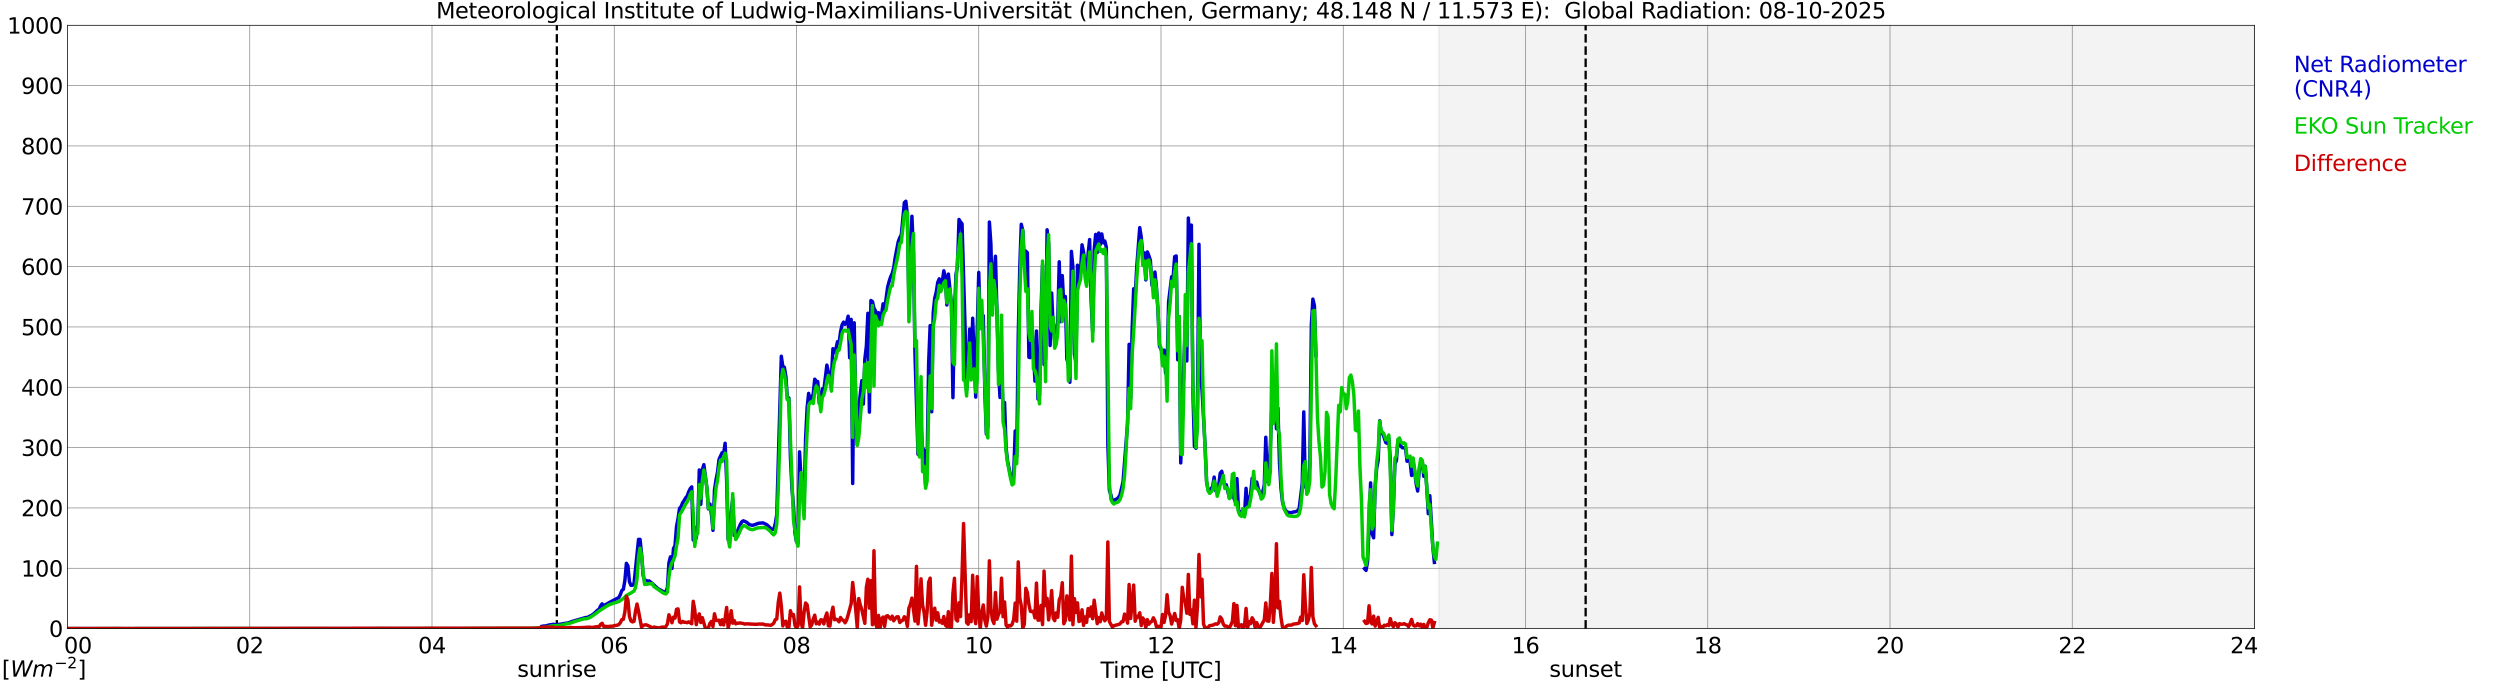 <?xml version="1.0" encoding="utf-8" standalone="no"?>
<!DOCTYPE svg PUBLIC "-//W3C//DTD SVG 1.1//EN"
  "http://www.w3.org/Graphics/SVG/1.1/DTD/svg11.dtd">
<svg xmlns:xlink="http://www.w3.org/1999/xlink" width="1085.4pt" height="296.64pt" viewBox="0 0 1085.4 296.64" xmlns="http://www.w3.org/2000/svg" version="1.1">
 <defs>
  <style type="text/css">*{stroke-linejoin: round; stroke-linecap: butt}</style>
 </defs>
 <g id="figure_1">
  <g id="patch_1">
   <path d="M 0 296.64 
L 1085.4 296.64 
L 1085.4 0 
L 0 0 
z
" style="fill: #ffffff"/>
  </g>
  <g id="axes_1">
   <g id="patch_2">
    <path d="M 29.306 272.909 
L 978.814 272.909 
L 978.814 10.976 
L 29.306 10.976 
z
" style="fill: #ffffff"/>
   </g>
   <g id="patch_3">
    <path d="M 624.726 272.909 
L 978.814 272.909 
L 978.814 10.976 
L 624.726 10.976 
z
" clip-path="url(#p86f8ed1264)" style="fill: #d3d3d3; opacity: 0.25; stroke: #d3d3d3; stroke-linejoin: miter"/>
   </g>
   <g id="matplotlib.axis_1">
    <g id="xtick_1">
     <g id="line2d_1">
      <path d="M 29.306 272.909 
L 29.306 10.976 
" clip-path="url(#p86f8ed1264)" style="fill: none; stroke: #808080; stroke-width: 0.3; stroke-linecap: square"/>
     </g>
     <g id="line2d_2"/>
     <g id="text_1">
      <!--    00 -->
      <g transform="translate(18.733 283.627) scale(0.095 -0.095)">
       <defs>
        <path id="DejaVuSans-20" transform="scale(0.016)"/>
        <path id="DejaVuSans-30" d="M 2034 4250 
Q 1547 4250 1301 3770 
Q 1056 3291 1056 2328 
Q 1056 1369 1301 889 
Q 1547 409 2034 409 
Q 2525 409 2770 889 
Q 3016 1369 3016 2328 
Q 3016 3291 2770 3770 
Q 2525 4250 2034 4250 
z
M 2034 4750 
Q 2819 4750 3233 4129 
Q 3647 3509 3647 2328 
Q 3647 1150 3233 529 
Q 2819 -91 2034 -91 
Q 1250 -91 836 529 
Q 422 1150 422 2328 
Q 422 3509 836 4129 
Q 1250 4750 2034 4750 
z
" transform="scale(0.016)"/>
       </defs>
       <use xlink:href="#DejaVuSans-20"/>
       <use xlink:href="#DejaVuSans-20" transform="translate(31.787 0)"/>
       <use xlink:href="#DejaVuSans-20" transform="translate(63.574 0)"/>
       <use xlink:href="#DejaVuSans-30" transform="translate(95.361 0)"/>
       <use xlink:href="#DejaVuSans-30" transform="translate(158.984 0)"/>
      </g>
     </g>
    </g>
    <g id="xtick_2">
     <g id="line2d_3">
      <path d="M 108.431 272.909 
L 108.431 10.976 
" clip-path="url(#p86f8ed1264)" style="fill: none; stroke: #808080; stroke-width: 0.3; stroke-linecap: square"/>
     </g>
     <g id="line2d_4"/>
     <g id="text_2">
      <!-- 02 -->
      <g transform="translate(102.387 283.627) scale(0.095 -0.095)">
       <defs>
        <path id="DejaVuSans-32" d="M 1228 531 
L 3431 531 
L 3431 0 
L 469 0 
L 469 531 
Q 828 903 1448 1529 
Q 2069 2156 2228 2338 
Q 2531 2678 2651 2914 
Q 2772 3150 2772 3378 
Q 2772 3750 2511 3984 
Q 2250 4219 1831 4219 
Q 1534 4219 1204 4116 
Q 875 4013 500 3803 
L 500 4441 
Q 881 4594 1212 4672 
Q 1544 4750 1819 4750 
Q 2544 4750 2975 4387 
Q 3406 4025 3406 3419 
Q 3406 3131 3298 2873 
Q 3191 2616 2906 2266 
Q 2828 2175 2409 1742 
Q 1991 1309 1228 531 
z
" transform="scale(0.016)"/>
       </defs>
       <use xlink:href="#DejaVuSans-30"/>
       <use xlink:href="#DejaVuSans-32" transform="translate(63.623 0)"/>
      </g>
     </g>
    </g>
    <g id="xtick_3">
     <g id="line2d_5">
      <path d="M 187.557 272.909 
L 187.557 10.976 
" clip-path="url(#p86f8ed1264)" style="fill: none; stroke: #808080; stroke-width: 0.3; stroke-linecap: square"/>
     </g>
     <g id="line2d_6"/>
     <g id="text_3">
      <!-- 04 -->
      <g transform="translate(181.513 283.627) scale(0.095 -0.095)">
       <defs>
        <path id="DejaVuSans-34" d="M 2419 4116 
L 825 1625 
L 2419 1625 
L 2419 4116 
z
M 2253 4666 
L 3047 4666 
L 3047 1625 
L 3713 1625 
L 3713 1100 
L 3047 1100 
L 3047 0 
L 2419 0 
L 2419 1100 
L 313 1100 
L 313 1709 
L 2253 4666 
z
" transform="scale(0.016)"/>
       </defs>
       <use xlink:href="#DejaVuSans-30"/>
       <use xlink:href="#DejaVuSans-34" transform="translate(63.623 0)"/>
      </g>
     </g>
    </g>
    <g id="xtick_4">
     <g id="line2d_7">
      <path d="M 266.683 272.909 
L 266.683 10.976 
" clip-path="url(#p86f8ed1264)" style="fill: none; stroke: #808080; stroke-width: 0.3; stroke-linecap: square"/>
     </g>
     <g id="line2d_8"/>
     <g id="text_4">
      <!-- 06 -->
      <g transform="translate(260.638 283.627) scale(0.095 -0.095)">
       <defs>
        <path id="DejaVuSans-36" d="M 2113 2584 
Q 1688 2584 1439 2293 
Q 1191 2003 1191 1497 
Q 1191 994 1439 701 
Q 1688 409 2113 409 
Q 2538 409 2786 701 
Q 3034 994 3034 1497 
Q 3034 2003 2786 2293 
Q 2538 2584 2113 2584 
z
M 3366 4563 
L 3366 3988 
Q 3128 4100 2886 4159 
Q 2644 4219 2406 4219 
Q 1781 4219 1451 3797 
Q 1122 3375 1075 2522 
Q 1259 2794 1537 2939 
Q 1816 3084 2150 3084 
Q 2853 3084 3261 2657 
Q 3669 2231 3669 1497 
Q 3669 778 3244 343 
Q 2819 -91 2113 -91 
Q 1303 -91 875 529 
Q 447 1150 447 2328 
Q 447 3434 972 4092 
Q 1497 4750 2381 4750 
Q 2619 4750 2861 4703 
Q 3103 4656 3366 4563 
z
" transform="scale(0.016)"/>
       </defs>
       <use xlink:href="#DejaVuSans-30"/>
       <use xlink:href="#DejaVuSans-36" transform="translate(63.623 0)"/>
      </g>
     </g>
    </g>
    <g id="xtick_5">
     <g id="line2d_9">
      <path d="M 345.808 272.909 
L 345.808 10.976 
" clip-path="url(#p86f8ed1264)" style="fill: none; stroke: #808080; stroke-width: 0.3; stroke-linecap: square"/>
     </g>
     <g id="line2d_10"/>
     <g id="text_5">
      <!-- 08 -->
      <g transform="translate(339.764 283.627) scale(0.095 -0.095)">
       <defs>
        <path id="DejaVuSans-38" d="M 2034 2216 
Q 1584 2216 1326 1975 
Q 1069 1734 1069 1313 
Q 1069 891 1326 650 
Q 1584 409 2034 409 
Q 2484 409 2743 651 
Q 3003 894 3003 1313 
Q 3003 1734 2745 1975 
Q 2488 2216 2034 2216 
z
M 1403 2484 
Q 997 2584 770 2862 
Q 544 3141 544 3541 
Q 544 4100 942 4425 
Q 1341 4750 2034 4750 
Q 2731 4750 3128 4425 
Q 3525 4100 3525 3541 
Q 3525 3141 3298 2862 
Q 3072 2584 2669 2484 
Q 3125 2378 3379 2068 
Q 3634 1759 3634 1313 
Q 3634 634 3220 271 
Q 2806 -91 2034 -91 
Q 1263 -91 848 271 
Q 434 634 434 1313 
Q 434 1759 690 2068 
Q 947 2378 1403 2484 
z
M 1172 3481 
Q 1172 3119 1398 2916 
Q 1625 2713 2034 2713 
Q 2441 2713 2670 2916 
Q 2900 3119 2900 3481 
Q 2900 3844 2670 4047 
Q 2441 4250 2034 4250 
Q 1625 4250 1398 4047 
Q 1172 3844 1172 3481 
z
" transform="scale(0.016)"/>
       </defs>
       <use xlink:href="#DejaVuSans-30"/>
       <use xlink:href="#DejaVuSans-38" transform="translate(63.623 0)"/>
      </g>
     </g>
    </g>
    <g id="xtick_6">
     <g id="line2d_11">
      <path d="M 424.934 272.909 
L 424.934 10.976 
" clip-path="url(#p86f8ed1264)" style="fill: none; stroke: #808080; stroke-width: 0.3; stroke-linecap: square"/>
     </g>
     <g id="line2d_12"/>
     <g id="text_6">
      <!-- 10 -->
      <g transform="translate(418.89 283.627) scale(0.095 -0.095)">
       <defs>
        <path id="DejaVuSans-31" d="M 794 531 
L 1825 531 
L 1825 4091 
L 703 3866 
L 703 4441 
L 1819 4666 
L 2450 4666 
L 2450 531 
L 3481 531 
L 3481 0 
L 794 0 
L 794 531 
z
" transform="scale(0.016)"/>
       </defs>
       <use xlink:href="#DejaVuSans-31"/>
       <use xlink:href="#DejaVuSans-30" transform="translate(63.623 0)"/>
      </g>
     </g>
    </g>
    <g id="xtick_7">
     <g id="line2d_13">
      <path d="M 504.06 272.909 
L 504.06 10.976 
" clip-path="url(#p86f8ed1264)" style="fill: none; stroke: #808080; stroke-width: 0.3; stroke-linecap: square"/>
     </g>
     <g id="line2d_14"/>
     <g id="text_7">
      <!-- 12 -->
      <g transform="translate(498.015 283.627) scale(0.095 -0.095)">
       <use xlink:href="#DejaVuSans-31"/>
       <use xlink:href="#DejaVuSans-32" transform="translate(63.623 0)"/>
      </g>
     </g>
    </g>
    <g id="xtick_8">
     <g id="line2d_15">
      <path d="M 583.185 272.909 
L 583.185 10.976 
" clip-path="url(#p86f8ed1264)" style="fill: none; stroke: #808080; stroke-width: 0.3; stroke-linecap: square"/>
     </g>
     <g id="line2d_16"/>
     <g id="text_8">
      <!-- 14 -->
      <g transform="translate(577.141 283.627) scale(0.095 -0.095)">
       <use xlink:href="#DejaVuSans-31"/>
       <use xlink:href="#DejaVuSans-34" transform="translate(63.623 0)"/>
      </g>
     </g>
    </g>
    <g id="xtick_9">
     <g id="line2d_17">
      <path d="M 662.311 272.909 
L 662.311 10.976 
" clip-path="url(#p86f8ed1264)" style="fill: none; stroke: #808080; stroke-width: 0.3; stroke-linecap: square"/>
     </g>
     <g id="line2d_18"/>
     <g id="text_9">
      <!-- 16 -->
      <g transform="translate(656.267 283.627) scale(0.095 -0.095)">
       <use xlink:href="#DejaVuSans-31"/>
       <use xlink:href="#DejaVuSans-36" transform="translate(63.623 0)"/>
      </g>
     </g>
    </g>
    <g id="xtick_10">
     <g id="line2d_19">
      <path d="M 741.437 272.909 
L 741.437 10.976 
" clip-path="url(#p86f8ed1264)" style="fill: none; stroke: #808080; stroke-width: 0.3; stroke-linecap: square"/>
     </g>
     <g id="line2d_20"/>
     <g id="text_10">
      <!-- 18 -->
      <g transform="translate(735.392 283.627) scale(0.095 -0.095)">
       <use xlink:href="#DejaVuSans-31"/>
       <use xlink:href="#DejaVuSans-38" transform="translate(63.623 0)"/>
      </g>
     </g>
    </g>
    <g id="xtick_11">
     <g id="line2d_21">
      <path d="M 820.562 272.909 
L 820.562 10.976 
" clip-path="url(#p86f8ed1264)" style="fill: none; stroke: #808080; stroke-width: 0.3; stroke-linecap: square"/>
     </g>
     <g id="line2d_22"/>
     <g id="text_11">
      <!-- 20 -->
      <g transform="translate(814.518 283.627) scale(0.095 -0.095)">
       <use xlink:href="#DejaVuSans-32"/>
       <use xlink:href="#DejaVuSans-30" transform="translate(63.623 0)"/>
      </g>
     </g>
    </g>
    <g id="xtick_12">
     <g id="line2d_23">
      <path d="M 899.688 272.909 
L 899.688 10.976 
" clip-path="url(#p86f8ed1264)" style="fill: none; stroke: #808080; stroke-width: 0.3; stroke-linecap: square"/>
     </g>
     <g id="line2d_24"/>
     <g id="text_12">
      <!-- 22 -->
      <g transform="translate(893.644 283.627) scale(0.095 -0.095)">
       <use xlink:href="#DejaVuSans-32"/>
       <use xlink:href="#DejaVuSans-32" transform="translate(63.623 0)"/>
      </g>
     </g>
    </g>
    <g id="xtick_13">
     <g id="line2d_25">
      <path d="M 978.814 272.909 
L 978.814 10.976 
" clip-path="url(#p86f8ed1264)" style="fill: none; stroke: #808080; stroke-width: 0.3; stroke-linecap: square"/>
     </g>
     <g id="line2d_26"/>
     <g id="text_13">
      <!-- 24    -->
      <g transform="translate(968.241 283.627) scale(0.095 -0.095)">
       <use xlink:href="#DejaVuSans-32"/>
       <use xlink:href="#DejaVuSans-34" transform="translate(63.623 0)"/>
       <use xlink:href="#DejaVuSans-20" transform="translate(127.246 0)"/>
       <use xlink:href="#DejaVuSans-20" transform="translate(159.033 0)"/>
       <use xlink:href="#DejaVuSans-20" transform="translate(190.82 0)"/>
      </g>
     </g>
    </g>
    <g id="text_14">
     <!-- Time [UTC] -->
     <g transform="translate(477.806 294.322) scale(0.095 -0.095)">
      <defs>
       <path id="DejaVuSans-54" d="M -19 4666 
L 3928 4666 
L 3928 4134 
L 2272 4134 
L 2272 0 
L 1638 0 
L 1638 4134 
L -19 4134 
L -19 4666 
z
" transform="scale(0.016)"/>
       <path id="DejaVuSans-69" d="M 603 3500 
L 1178 3500 
L 1178 0 
L 603 0 
L 603 3500 
z
M 603 4863 
L 1178 4863 
L 1178 4134 
L 603 4134 
L 603 4863 
z
" transform="scale(0.016)"/>
       <path id="DejaVuSans-6d" d="M 3328 2828 
Q 3544 3216 3844 3400 
Q 4144 3584 4550 3584 
Q 5097 3584 5394 3201 
Q 5691 2819 5691 2113 
L 5691 0 
L 5113 0 
L 5113 2094 
Q 5113 2597 4934 2840 
Q 4756 3084 4391 3084 
Q 3944 3084 3684 2787 
Q 3425 2491 3425 1978 
L 3425 0 
L 2847 0 
L 2847 2094 
Q 2847 2600 2669 2842 
Q 2491 3084 2119 3084 
Q 1678 3084 1418 2786 
Q 1159 2488 1159 1978 
L 1159 0 
L 581 0 
L 581 3500 
L 1159 3500 
L 1159 2956 
Q 1356 3278 1631 3431 
Q 1906 3584 2284 3584 
Q 2666 3584 2933 3390 
Q 3200 3197 3328 2828 
z
" transform="scale(0.016)"/>
       <path id="DejaVuSans-65" d="M 3597 1894 
L 3597 1613 
L 953 1613 
Q 991 1019 1311 708 
Q 1631 397 2203 397 
Q 2534 397 2845 478 
Q 3156 559 3463 722 
L 3463 178 
Q 3153 47 2828 -22 
Q 2503 -91 2169 -91 
Q 1331 -91 842 396 
Q 353 884 353 1716 
Q 353 2575 817 3079 
Q 1281 3584 2069 3584 
Q 2775 3584 3186 3129 
Q 3597 2675 3597 1894 
z
M 3022 2063 
Q 3016 2534 2758 2815 
Q 2500 3097 2075 3097 
Q 1594 3097 1305 2825 
Q 1016 2553 972 2059 
L 3022 2063 
z
" transform="scale(0.016)"/>
       <path id="DejaVuSans-5b" d="M 550 4863 
L 1875 4863 
L 1875 4416 
L 1125 4416 
L 1125 -397 
L 1875 -397 
L 1875 -844 
L 550 -844 
L 550 4863 
z
" transform="scale(0.016)"/>
       <path id="DejaVuSans-55" d="M 556 4666 
L 1191 4666 
L 1191 1831 
Q 1191 1081 1462 751 
Q 1734 422 2344 422 
Q 2950 422 3222 751 
Q 3494 1081 3494 1831 
L 3494 4666 
L 4128 4666 
L 4128 1753 
Q 4128 841 3676 375 
Q 3225 -91 2344 -91 
Q 1459 -91 1007 375 
Q 556 841 556 1753 
L 556 4666 
z
" transform="scale(0.016)"/>
       <path id="DejaVuSans-43" d="M 4122 4306 
L 4122 3641 
Q 3803 3938 3442 4084 
Q 3081 4231 2675 4231 
Q 1875 4231 1450 3742 
Q 1025 3253 1025 2328 
Q 1025 1406 1450 917 
Q 1875 428 2675 428 
Q 3081 428 3442 575 
Q 3803 722 4122 1019 
L 4122 359 
Q 3791 134 3420 21 
Q 3050 -91 2638 -91 
Q 1578 -91 968 557 
Q 359 1206 359 2328 
Q 359 3453 968 4101 
Q 1578 4750 2638 4750 
Q 3056 4750 3426 4639 
Q 3797 4528 4122 4306 
z
" transform="scale(0.016)"/>
       <path id="DejaVuSans-5d" d="M 1947 4863 
L 1947 -844 
L 622 -844 
L 622 -397 
L 1369 -397 
L 1369 4416 
L 622 4416 
L 622 4863 
L 1947 4863 
z
" transform="scale(0.016)"/>
      </defs>
      <use xlink:href="#DejaVuSans-54"/>
      <use xlink:href="#DejaVuSans-69" transform="translate(57.959 0)"/>
      <use xlink:href="#DejaVuSans-6d" transform="translate(85.742 0)"/>
      <use xlink:href="#DejaVuSans-65" transform="translate(183.154 0)"/>
      <use xlink:href="#DejaVuSans-20" transform="translate(244.678 0)"/>
      <use xlink:href="#DejaVuSans-5b" transform="translate(276.465 0)"/>
      <use xlink:href="#DejaVuSans-55" transform="translate(315.479 0)"/>
      <use xlink:href="#DejaVuSans-54" transform="translate(388.672 0)"/>
      <use xlink:href="#DejaVuSans-43" transform="translate(443.881 0)"/>
      <use xlink:href="#DejaVuSans-5d" transform="translate(513.705 0)"/>
     </g>
    </g>
   </g>
   <g id="matplotlib.axis_2">
    <g id="ytick_1">
     <g id="line2d_27">
      <path d="M 29.306 272.909 
L 978.814 272.909 
" clip-path="url(#p86f8ed1264)" style="fill: none; stroke: #808080; stroke-width: 0.3; stroke-linecap: square"/>
     </g>
     <g id="line2d_28"/>
     <g id="text_15">
      <!-- 0 -->
      <g transform="translate(21.261 276.518) scale(0.095 -0.095)">
       <use xlink:href="#DejaVuSans-30"/>
      </g>
     </g>
    </g>
    <g id="ytick_2">
     <g id="line2d_29">
      <path d="M 29.306 246.715 
L 978.814 246.715 
" clip-path="url(#p86f8ed1264)" style="fill: none; stroke: #808080; stroke-width: 0.3; stroke-linecap: square"/>
     </g>
     <g id="line2d_30"/>
     <g id="text_16">
      <!-- 100 -->
      <g transform="translate(9.173 250.325) scale(0.095 -0.095)">
       <use xlink:href="#DejaVuSans-31"/>
       <use xlink:href="#DejaVuSans-30" transform="translate(63.623 0)"/>
       <use xlink:href="#DejaVuSans-30" transform="translate(127.246 0)"/>
      </g>
     </g>
    </g>
    <g id="ytick_3">
     <g id="line2d_31">
      <path d="M 29.306 220.522 
L 978.814 220.522 
" clip-path="url(#p86f8ed1264)" style="fill: none; stroke: #808080; stroke-width: 0.3; stroke-linecap: square"/>
     </g>
     <g id="line2d_32"/>
     <g id="text_17">
      <!-- 200 -->
      <g transform="translate(9.173 224.131) scale(0.095 -0.095)">
       <use xlink:href="#DejaVuSans-32"/>
       <use xlink:href="#DejaVuSans-30" transform="translate(63.623 0)"/>
       <use xlink:href="#DejaVuSans-30" transform="translate(127.246 0)"/>
      </g>
     </g>
    </g>
    <g id="ytick_4">
     <g id="line2d_33">
      <path d="M 29.306 194.329 
L 978.814 194.329 
" clip-path="url(#p86f8ed1264)" style="fill: none; stroke: #808080; stroke-width: 0.3; stroke-linecap: square"/>
     </g>
     <g id="line2d_34"/>
     <g id="text_18">
      <!-- 300 -->
      <g transform="translate(9.173 197.938) scale(0.095 -0.095)">
       <defs>
        <path id="DejaVuSans-33" d="M 2597 2516 
Q 3050 2419 3304 2112 
Q 3559 1806 3559 1356 
Q 3559 666 3084 287 
Q 2609 -91 1734 -91 
Q 1441 -91 1130 -33 
Q 819 25 488 141 
L 488 750 
Q 750 597 1062 519 
Q 1375 441 1716 441 
Q 2309 441 2620 675 
Q 2931 909 2931 1356 
Q 2931 1769 2642 2001 
Q 2353 2234 1838 2234 
L 1294 2234 
L 1294 2753 
L 1863 2753 
Q 2328 2753 2575 2939 
Q 2822 3125 2822 3475 
Q 2822 3834 2567 4026 
Q 2313 4219 1838 4219 
Q 1578 4219 1281 4162 
Q 984 4106 628 3988 
L 628 4550 
Q 988 4650 1302 4700 
Q 1616 4750 1894 4750 
Q 2613 4750 3031 4423 
Q 3450 4097 3450 3541 
Q 3450 3153 3228 2886 
Q 3006 2619 2597 2516 
z
" transform="scale(0.016)"/>
       </defs>
       <use xlink:href="#DejaVuSans-33"/>
       <use xlink:href="#DejaVuSans-30" transform="translate(63.623 0)"/>
       <use xlink:href="#DejaVuSans-30" transform="translate(127.246 0)"/>
      </g>
     </g>
    </g>
    <g id="ytick_5">
     <g id="line2d_35">
      <path d="M 29.306 168.136 
L 978.814 168.136 
" clip-path="url(#p86f8ed1264)" style="fill: none; stroke: #808080; stroke-width: 0.3; stroke-linecap: square"/>
     </g>
     <g id="line2d_36"/>
     <g id="text_19">
      <!-- 400 -->
      <g transform="translate(9.173 171.745) scale(0.095 -0.095)">
       <use xlink:href="#DejaVuSans-34"/>
       <use xlink:href="#DejaVuSans-30" transform="translate(63.623 0)"/>
       <use xlink:href="#DejaVuSans-30" transform="translate(127.246 0)"/>
      </g>
     </g>
    </g>
    <g id="ytick_6">
     <g id="line2d_37">
      <path d="M 29.306 141.942 
L 978.814 141.942 
" clip-path="url(#p86f8ed1264)" style="fill: none; stroke: #808080; stroke-width: 0.3; stroke-linecap: square"/>
     </g>
     <g id="line2d_38"/>
     <g id="text_20">
      <!-- 500 -->
      <g transform="translate(9.173 145.551) scale(0.095 -0.095)">
       <defs>
        <path id="DejaVuSans-35" d="M 691 4666 
L 3169 4666 
L 3169 4134 
L 1269 4134 
L 1269 2991 
Q 1406 3038 1543 3061 
Q 1681 3084 1819 3084 
Q 2600 3084 3056 2656 
Q 3513 2228 3513 1497 
Q 3513 744 3044 326 
Q 2575 -91 1722 -91 
Q 1428 -91 1123 -41 
Q 819 9 494 109 
L 494 744 
Q 775 591 1075 516 
Q 1375 441 1709 441 
Q 2250 441 2565 725 
Q 2881 1009 2881 1497 
Q 2881 1984 2565 2268 
Q 2250 2553 1709 2553 
Q 1456 2553 1204 2497 
Q 953 2441 691 2322 
L 691 4666 
z
" transform="scale(0.016)"/>
       </defs>
       <use xlink:href="#DejaVuSans-35"/>
       <use xlink:href="#DejaVuSans-30" transform="translate(63.623 0)"/>
       <use xlink:href="#DejaVuSans-30" transform="translate(127.246 0)"/>
      </g>
     </g>
    </g>
    <g id="ytick_7">
     <g id="line2d_39">
      <path d="M 29.306 115.749 
L 978.814 115.749 
" clip-path="url(#p86f8ed1264)" style="fill: none; stroke: #808080; stroke-width: 0.3; stroke-linecap: square"/>
     </g>
     <g id="line2d_40"/>
     <g id="text_21">
      <!-- 600 -->
      <g transform="translate(9.173 119.358) scale(0.095 -0.095)">
       <use xlink:href="#DejaVuSans-36"/>
       <use xlink:href="#DejaVuSans-30" transform="translate(63.623 0)"/>
       <use xlink:href="#DejaVuSans-30" transform="translate(127.246 0)"/>
      </g>
     </g>
    </g>
    <g id="ytick_8">
     <g id="line2d_41">
      <path d="M 29.306 89.556 
L 978.814 89.556 
" clip-path="url(#p86f8ed1264)" style="fill: none; stroke: #808080; stroke-width: 0.3; stroke-linecap: square"/>
     </g>
     <g id="line2d_42"/>
     <g id="text_22">
      <!-- 700 -->
      <g transform="translate(9.173 93.165) scale(0.095 -0.095)">
       <defs>
        <path id="DejaVuSans-37" d="M 525 4666 
L 3525 4666 
L 3525 4397 
L 1831 0 
L 1172 0 
L 2766 4134 
L 525 4134 
L 525 4666 
z
" transform="scale(0.016)"/>
       </defs>
       <use xlink:href="#DejaVuSans-37"/>
       <use xlink:href="#DejaVuSans-30" transform="translate(63.623 0)"/>
       <use xlink:href="#DejaVuSans-30" transform="translate(127.246 0)"/>
      </g>
     </g>
    </g>
    <g id="ytick_9">
     <g id="line2d_43">
      <path d="M 29.306 63.362 
L 978.814 63.362 
" clip-path="url(#p86f8ed1264)" style="fill: none; stroke: #808080; stroke-width: 0.3; stroke-linecap: square"/>
     </g>
     <g id="line2d_44"/>
     <g id="text_23">
      <!-- 800 -->
      <g transform="translate(9.173 66.972) scale(0.095 -0.095)">
       <use xlink:href="#DejaVuSans-38"/>
       <use xlink:href="#DejaVuSans-30" transform="translate(63.623 0)"/>
       <use xlink:href="#DejaVuSans-30" transform="translate(127.246 0)"/>
      </g>
     </g>
    </g>
    <g id="ytick_10">
     <g id="line2d_45">
      <path d="M 29.306 37.169 
L 978.814 37.169 
" clip-path="url(#p86f8ed1264)" style="fill: none; stroke: #808080; stroke-width: 0.3; stroke-linecap: square"/>
     </g>
     <g id="line2d_46"/>
     <g id="text_24">
      <!-- 900 -->
      <g transform="translate(9.173 40.778) scale(0.095 -0.095)">
       <defs>
        <path id="DejaVuSans-39" d="M 703 97 
L 703 672 
Q 941 559 1184 500 
Q 1428 441 1663 441 
Q 2288 441 2617 861 
Q 2947 1281 2994 2138 
Q 2813 1869 2534 1725 
Q 2256 1581 1919 1581 
Q 1219 1581 811 2004 
Q 403 2428 403 3163 
Q 403 3881 828 4315 
Q 1253 4750 1959 4750 
Q 2769 4750 3195 4129 
Q 3622 3509 3622 2328 
Q 3622 1225 3098 567 
Q 2575 -91 1691 -91 
Q 1453 -91 1209 -44 
Q 966 3 703 97 
z
M 1959 2075 
Q 2384 2075 2632 2365 
Q 2881 2656 2881 3163 
Q 2881 3666 2632 3958 
Q 2384 4250 1959 4250 
Q 1534 4250 1286 3958 
Q 1038 3666 1038 3163 
Q 1038 2656 1286 2365 
Q 1534 2075 1959 2075 
z
" transform="scale(0.016)"/>
       </defs>
       <use xlink:href="#DejaVuSans-39"/>
       <use xlink:href="#DejaVuSans-30" transform="translate(63.623 0)"/>
       <use xlink:href="#DejaVuSans-30" transform="translate(127.246 0)"/>
      </g>
     </g>
    </g>
    <g id="ytick_11">
     <g id="line2d_47">
      <path d="M 29.306 10.976 
L 978.814 10.976 
" clip-path="url(#p86f8ed1264)" style="fill: none; stroke: #808080; stroke-width: 0.3; stroke-linecap: square"/>
     </g>
     <g id="line2d_48"/>
     <g id="text_25">
      <!-- 1000 -->
      <g transform="translate(3.128 14.585) scale(0.095 -0.095)">
       <use xlink:href="#DejaVuSans-31"/>
       <use xlink:href="#DejaVuSans-30" transform="translate(63.623 0)"/>
       <use xlink:href="#DejaVuSans-30" transform="translate(127.246 0)"/>
       <use xlink:href="#DejaVuSans-30" transform="translate(190.869 0)"/>
      </g>
     </g>
    </g>
   </g>
   <g id="line2d_49">
    <path d="M 241.758 272.909 
L 241.758 10.976 
" clip-path="url(#p86f8ed1264)" style="fill: none; stroke-dasharray: 3.7,1.6; stroke-dashoffset: 0; stroke: #000000"/>
   </g>
   <g id="line2d_50">
    <path d="M 688.423 272.909 
L 688.423 10.976 
" clip-path="url(#p86f8ed1264)" style="fill: none; stroke-dasharray: 3.7,1.6; stroke-dashoffset: 0; stroke: #000000"/>
   </g>
   <g id="line2d_51">
    <path d="M 29.306 272.909 
L 234.373 272.909 
L 235.033 271.979 
L 235.692 271.837 
L 237.011 271.735 
L 238.329 271.35 
L 240.308 271.046 
L 241.626 271.23 
L 243.604 270.965 
L 245.583 270.58 
L 246.242 270.541 
L 246.901 270.358 
L 248.22 269.852 
L 254.155 268.131 
L 254.814 268.089 
L 255.473 267.846 
L 256.133 267.461 
L 256.792 267.22 
L 258.111 266.185 
L 259.43 264.93 
L 260.089 264.564 
L 260.748 263.065 
L 261.408 262.175 
L 262.067 263.026 
L 264.705 261.486 
L 268.661 259.44 
L 269.32 258.162 
L 269.98 256.381 
L 270.639 255.833 
L 271.298 252.025 
L 271.958 244.57 
L 272.617 245.725 
L 273.277 252.551 
L 273.936 254.131 
L 274.595 254.092 
L 275.255 253.463 
L 276.573 240.599 
L 277.233 234.177 
L 277.892 234.177 
L 278.552 240.762 
L 279.211 249.859 
L 279.87 252.166 
L 280.53 252.025 
L 281.189 252.248 
L 281.849 252.227 
L 283.167 253.282 
L 285.145 255.144 
L 285.805 255.65 
L 288.442 257.091 
L 289.102 256.968 
L 289.761 255.084 
L 290.42 244.369 
L 291.08 241.754 
L 291.739 246.818 
L 292.399 238.19 
L 293.058 236.872 
L 293.717 228.647 
L 294.377 225.122 
L 295.036 220.687 
L 295.696 219.956 
L 296.355 218.296 
L 297.014 217.324 
L 297.674 216.148 
L 298.333 215.399 
L 298.992 213.555 
L 299.652 212.177 
L 300.311 211.389 
L 300.971 234.481 
L 301.63 229.032 
L 302.289 233.611 
L 302.949 227.128 
L 303.608 204.033 
L 304.267 218.945 
L 304.927 203.973 
L 305.586 201.744 
L 306.905 211.894 
L 307.564 220.949 
L 308.224 218.822 
L 308.883 223.482 
L 309.543 230.248 
L 310.202 212.664 
L 310.861 208.308 
L 311.521 204.987 
L 312.18 199.437 
L 313.499 196.561 
L 314.158 197.066 
L 314.818 192.448 
L 315.477 208.654 
L 316.136 234.24 
L 316.796 234.381 
L 317.455 222.429 
L 318.114 216.674 
L 318.774 232.456 
L 319.433 232.173 
L 320.752 229.276 
L 321.411 227.697 
L 322.071 226.541 
L 322.73 226.114 
L 324.049 226.662 
L 325.368 227.778 
L 326.686 228.1 
L 328.005 227.676 
L 329.324 227.17 
L 331.302 227.026 
L 332.621 227.655 
L 333.28 228.1 
L 334.599 229.438 
L 335.258 229.884 
L 335.918 229.884 
L 336.577 227.432 
L 337.236 223.401 
L 339.215 154.667 
L 339.874 159.183 
L 340.533 159.426 
L 341.193 163.418 
L 341.852 173.141 
L 342.512 172.816 
L 343.171 198.525 
L 343.83 212.117 
L 344.49 219.532 
L 345.149 231.586 
L 345.808 235.19 
L 346.468 235.84 
L 347.127 196.175 
L 347.787 208.065 
L 348.446 216.512 
L 349.105 218.094 
L 349.765 190.177 
L 350.424 176.91 
L 351.083 170.792 
L 351.743 174.053 
L 353.062 171.095 
L 353.721 164.634 
L 354.38 165.485 
L 355.04 165.686 
L 355.699 175.087 
L 356.359 174.925 
L 357.018 168.827 
L 357.677 169.374 
L 358.996 158.515 
L 360.315 164.715 
L 360.974 163.518 
L 361.634 151.385 
L 362.293 153.046 
L 362.952 151.325 
L 363.612 148.347 
L 364.271 149.096 
L 364.93 144.051 
L 365.59 141.073 
L 366.249 139.857 
L 366.909 140.811 
L 367.568 140.08 
L 368.227 137.285 
L 368.887 155.314 
L 369.546 138.642 
L 370.206 209.909 
L 370.865 140.14 
L 371.524 177.295 
L 372.184 192.954 
L 372.843 176.992 
L 374.162 165.262 
L 374.821 175.409 
L 375.481 155.861 
L 376.14 150.269 
L 376.799 136.009 
L 377.459 178.935 
L 378.118 130.477 
L 378.777 130.944 
L 379.437 133.82 
L 380.096 134.956 
L 380.756 139.373 
L 381.415 135.745 
L 382.074 140.041 
L 382.734 136.656 
L 383.393 131.915 
L 384.053 134.448 
L 385.371 124.704 
L 386.031 122.153 
L 386.69 120.168 
L 387.349 118.73 
L 388.009 116.278 
L 388.668 111.739 
L 389.987 104.913 
L 390.646 103.171 
L 391.306 101.995 
L 392.624 87.997 
L 393.284 87.371 
L 393.943 93.466 
L 394.603 130.823 
L 395.921 93.893 
L 396.581 109.531 
L 397.24 153.614 
L 398.559 197.247 
L 399.218 189.022 
L 399.878 185.153 
L 400.537 194.575 
L 401.196 195.445 
L 401.856 210.516 
L 402.515 201.359 
L 403.175 157.582 
L 403.834 141.337 
L 404.493 178.794 
L 405.153 135.886 
L 405.812 129.466 
L 406.471 126.831 
L 407.131 122.598 
L 407.79 121.058 
L 408.45 123.206 
L 409.109 122.295 
L 409.768 117.575 
L 410.428 120.369 
L 411.087 132.403 
L 411.746 118.992 
L 413.065 131.714 
L 413.725 172.654 
L 414.384 136.476 
L 415.043 119.175 
L 415.703 115.469 
L 416.362 95.289 
L 417.022 96.384 
L 417.681 97.154 
L 419 142.188 
L 419.659 169.293 
L 420.318 162.708 
L 420.978 142.877 
L 421.637 161.959 
L 422.297 138.157 
L 423.615 172.392 
L 424.275 142.673 
L 424.934 118.284 
L 425.593 142.634 
L 426.253 137.468 
L 426.912 137.062 
L 427.572 169.919 
L 428.231 188.414 
L 428.89 185.093 
L 429.55 96.405 
L 430.209 105.926 
L 430.869 132.971 
L 431.528 119.56 
L 432.187 111.254 
L 433.506 160.684 
L 434.165 172.554 
L 434.825 158.716 
L 435.484 177.921 
L 436.144 174.762 
L 436.803 194.431 
L 437.462 200.366 
L 438.781 206.687 
L 439.44 208.672 
L 440.1 206.061 
L 440.759 187.118 
L 441.419 198.119 
L 442.078 145.874 
L 442.737 116.317 
L 443.397 97.377 
L 444.056 100.132 
L 444.716 113.604 
L 445.375 109.025 
L 446.034 109.693 
L 446.694 155.091 
L 447.353 155.275 
L 448.012 142.532 
L 448.672 152.661 
L 449.331 165.464 
L 449.991 143.708 
L 450.65 173.243 
L 451.309 171.643 
L 451.969 134.752 
L 452.628 115.063 
L 453.287 158.292 
L 453.947 155.759 
L 454.606 99.768 
L 455.266 105.662 
L 455.925 150.007 
L 456.584 127.237 
L 457.244 142.33 
L 457.903 147.739 
L 458.563 142.634 
L 459.222 139.776 
L 459.881 113.664 
L 460.541 139.635 
L 461.2 119.66 
L 461.859 132.505 
L 462.519 128.717 
L 463.178 155.78 
L 463.838 158.292 
L 464.497 165.969 
L 465.156 109.148 
L 465.816 116.013 
L 466.475 153.855 
L 467.134 157.299 
L 467.794 115.144 
L 468.453 120.369 
L 469.113 117.939 
L 469.772 106.291 
L 470.431 109.35 
L 471.75 121.585 
L 472.409 110.282 
L 473.069 104.001 
L 473.728 130.661 
L 474.388 143.789 
L 475.047 108.538 
L 475.706 101.772 
L 476.366 109.654 
L 477.025 101.164 
L 477.685 106.17 
L 478.344 101.57 
L 479.003 105.439 
L 479.663 104.651 
L 480.322 107.323 
L 480.981 193.035 
L 481.641 212.866 
L 482.3 214.812 
L 482.96 217.547 
L 483.619 217.547 
L 484.278 216.879 
L 484.938 216.575 
L 485.597 215.985 
L 486.256 214.872 
L 487.575 209.16 
L 489.553 183.736 
L 490.213 149.502 
L 490.872 173 
L 491.532 142.733 
L 492.191 125.372 
L 492.85 128.979 
L 493.51 116.137 
L 494.828 98.836 
L 495.488 103.069 
L 496.147 110.626 
L 496.807 109.774 
L 497.466 121.525 
L 498.125 109.371 
L 498.785 110.971 
L 499.444 113.035 
L 500.103 123.793 
L 500.763 124.584 
L 501.422 118.101 
L 502.082 124.786 
L 502.741 134.794 
L 503.4 150.29 
L 504.06 151.647 
L 504.719 152.681 
L 505.379 152.014 
L 506.038 161.998 
L 506.697 159.487 
L 507.357 131.067 
L 508.675 120.168 
L 509.335 120.309 
L 509.994 111.435 
L 510.654 111.113 
L 511.313 156.204 
L 511.972 137.447 
L 512.632 200.977 
L 514.61 139.291 
L 515.269 156.713 
L 515.929 94.663 
L 516.588 106.17 
L 517.247 97.723 
L 517.907 170.001 
L 518.566 193.784 
L 519.226 194.614 
L 519.885 176.261 
L 520.544 106.068 
L 521.204 162.08 
L 521.863 169.354 
L 523.182 193.501 
L 523.841 209.16 
L 524.501 212.664 
L 525.16 212.929 
L 525.819 212.177 
L 526.479 211.247 
L 527.138 207.135 
L 527.797 213.049 
L 528.457 213.536 
L 529.116 210.76 
L 529.776 205.411 
L 530.435 204.602 
L 531.094 208.389 
L 531.754 211.004 
L 532.413 210.477 
L 533.732 216.109 
L 534.391 214.304 
L 535.051 208.997 
L 535.71 216.331 
L 536.369 217.871 
L 537.029 207.803 
L 537.688 221.617 
L 538.348 222.489 
L 539.007 222.489 
L 539.666 220.889 
L 540.326 223.118 
L 540.985 212.017 
L 541.644 219.896 
L 542.304 216.939 
L 542.963 214.71 
L 543.623 207.701 
L 544.282 208.188 
L 544.941 211.428 
L 545.601 209.28 
L 546.26 211.975 
L 546.919 214.123 
L 547.579 215.339 
L 548.238 213.515 
L 548.898 210.558 
L 549.557 189.834 
L 550.216 209.099 
L 550.876 207.216 
L 551.535 193.946 
L 552.195 176.261 
L 552.854 181.122 
L 553.513 169.453 
L 554.173 186.146 
L 554.832 177.151 
L 555.491 200.652 
L 556.151 212.096 
L 556.81 217.932 
L 557.47 220.362 
L 558.129 221.599 
L 558.788 222.246 
L 559.448 222.468 
L 560.766 222.61 
L 561.426 222.288 
L 562.085 222.246 
L 562.745 222.065 
L 563.404 221.74 
L 564.063 220.666 
L 565.382 209.788 
L 566.042 178.833 
L 566.701 211.184 
L 567.36 212.4 
L 568.02 209.584 
L 568.679 201.807 
L 569.338 140.829 
L 569.998 129.87 
L 570.657 132.667 
L 571.317 154.321 
M 592.417 246.899 
L 593.076 247.648 
L 593.736 243.879 
L 594.395 228.786 
L 595.054 209.644 
L 595.714 231.746 
L 596.373 233.506 
L 597.032 211.022 
L 597.692 203.384 
L 598.351 199.96 
L 599.011 182.681 
L 599.67 188.192 
L 600.329 188.171 
L 601.648 192.142 
L 602.307 192.485 
L 602.967 190.177 
L 603.626 199.939 
L 604.286 232.089 
L 604.945 219.875 
L 605.604 201.522 
L 606.264 199.939 
L 606.923 191.372 
L 607.582 192.304 
L 608.242 193.781 
L 608.901 194.41 
L 609.561 194.431 
L 610.22 194.572 
L 610.879 200.264 
L 611.539 199.353 
L 612.198 200.264 
L 612.858 206.443 
L 613.517 200.366 
L 614.176 204.722 
L 614.836 209.987 
L 615.495 213.188 
L 616.154 204.274 
L 616.814 201.034 
L 617.473 200.225 
L 618.133 206.807 
L 618.792 202.433 
L 619.451 211.891 
L 620.111 223.013 
L 620.77 215.215 
L 622.089 237.64 
L 622.748 244.183 
L 622.748 244.183 
" clip-path="url(#p86f8ed1264)" style="fill: none; stroke: #0000cc; stroke-width: 1.5; stroke-linecap: square"/>
   </g>
   <g id="line2d_52">
    <path d="M 28.646 272.945 
L 32.603 272.905 
L 35.24 272.953 
L 46.45 272.915 
L 47.768 272.924 
L 50.406 272.887 
L 54.362 272.966 
L 60.297 272.904 
L 72.825 272.916 
L 93.925 272.874 
L 96.563 272.925 
L 98.541 272.87 
L 107.113 272.88 
L 111.728 272.928 
L 114.366 272.903 
L 121.619 272.934 
L 136.125 272.908 
L 159.863 272.967 
L 162.501 272.929 
L 165.798 272.872 
L 171.073 272.932 
L 173.71 272.908 
L 177.007 272.903 
L 179.645 272.909 
L 184.26 272.89 
L 193.492 272.908 
L 199.426 272.958 
L 203.382 272.873 
L 231.076 272.81 
L 237.011 272.342 
L 239.648 271.712 
L 242.286 271.598 
L 243.604 271.457 
L 245.583 270.913 
L 246.901 270.736 
L 248.22 270.291 
L 250.198 269.633 
L 253.495 268.682 
L 254.814 268.61 
L 256.133 268.095 
L 258.111 266.802 
L 260.089 265.301 
L 262.067 264.015 
L 263.386 263.154 
L 264.705 262.476 
L 266.683 261.772 
L 268.002 261.417 
L 268.661 261.163 
L 270.639 259.879 
L 271.958 258.542 
L 273.936 257.427 
L 275.255 256.612 
L 275.914 255.088 
L 276.573 251.26 
L 277.233 241.683 
L 277.892 237.975 
L 278.552 241.281 
L 279.211 248.413 
L 279.87 253.754 
L 281.189 253.616 
L 281.849 253.347 
L 282.508 253.535 
L 283.167 253.252 
L 283.827 254.624 
L 286.464 256.427 
L 287.783 257.375 
L 288.442 257.674 
L 289.102 257.849 
L 289.761 257.116 
L 290.42 250.359 
L 291.08 246.177 
L 291.739 244.283 
L 292.399 243.168 
L 293.058 241.416 
L 293.717 237.019 
L 294.377 233.67 
L 295.036 223.55 
L 296.355 221.418 
L 297.674 218.895 
L 298.333 217.956 
L 298.992 216.476 
L 299.652 214.689 
L 300.311 213.49 
L 300.971 222.637 
L 301.63 237.227 
L 302.289 231.889 
L 302.949 231.611 
L 303.608 210.404 
L 304.267 216.315 
L 304.927 208.713 
L 305.586 204.085 
L 306.246 207.106 
L 306.905 211.889 
L 307.564 220.58 
L 308.224 221.111 
L 308.883 220.355 
L 309.543 229.359 
L 310.202 219.085 
L 310.861 211.872 
L 311.521 208.498 
L 312.18 203.064 
L 312.839 199.718 
L 313.499 200.392 
L 314.818 196.738 
L 315.477 199.492 
L 316.136 234.061 
L 316.796 237.452 
L 317.455 230.175 
L 318.114 214.334 
L 318.774 228.96 
L 319.433 234.244 
L 320.093 233.162 
L 322.071 228.903 
L 322.73 228.293 
L 323.39 228.283 
L 325.368 229.635 
L 326.686 229.993 
L 328.005 229.537 
L 328.665 229.242 
L 330.643 229.075 
L 331.961 229.015 
L 332.621 229.237 
L 333.94 230.218 
L 334.599 230.851 
L 335.258 231.652 
L 335.918 232.218 
L 336.577 231.289 
L 337.236 227.542 
L 337.896 212.242 
L 338.555 191.268 
L 339.215 164.545 
L 339.874 160.334 
L 340.533 162.361 
L 341.193 166.628 
L 341.852 173.599 
L 342.512 173.382 
L 344.49 225.634 
L 345.808 235.067 
L 346.468 237.1 
L 347.127 214.264 
L 347.787 205.208 
L 348.446 216.436 
L 349.105 225.208 
L 349.765 201.282 
L 350.424 187.245 
L 351.083 175.926 
L 351.743 174.772 
L 352.402 174.24 
L 353.062 175.211 
L 353.721 170.454 
L 354.38 167.583 
L 355.04 168.507 
L 355.699 173.159 
L 356.359 178.754 
L 357.018 172.551 
L 357.677 171.402 
L 358.337 169.085 
L 358.996 165.283 
L 359.655 162.957 
L 360.315 165.816 
L 360.974 169.82 
L 361.634 160.671 
L 362.293 156.889 
L 362.952 155.402 
L 363.612 152.127 
L 364.271 152.053 
L 364.93 148.868 
L 365.59 144.872 
L 366.249 143.44 
L 366.909 143.333 
L 367.568 143.823 
L 368.227 143.226 
L 368.887 146.724 
L 369.546 149.5 
L 370.206 189.896 
L 370.865 154.119 
L 371.524 169.111 
L 372.184 193.406 
L 372.843 190.028 
L 374.162 173.492 
L 374.821 169.986 
L 375.481 158.139 
L 376.14 168.215 
L 376.799 157.438 
L 377.459 170.037 
L 378.777 132.633 
L 379.437 167.617 
L 380.096 137.186 
L 380.756 138.964 
L 381.415 141.469 
L 382.074 140.067 
L 382.734 140.93 
L 383.393 136.911 
L 384.053 135.397 
L 384.712 134.483 
L 385.371 130.301 
L 386.69 124.3 
L 387.349 124.115 
L 388.009 119.663 
L 388.668 116.084 
L 389.328 113.438 
L 389.987 110.027 
L 390.646 105.811 
L 391.306 105.286 
L 392.624 93.141 
L 393.284 91.786 
L 393.943 92.491 
L 394.603 139.7 
L 395.921 107.126 
L 396.581 101.406 
L 397.24 150.366 
L 397.899 147.894 
L 398.559 195.209 
L 399.218 198.397 
L 399.878 163.557 
L 400.537 204.764 
L 401.196 202.489 
L 401.856 211.961 
L 402.515 208.837 
L 403.175 177.678 
L 403.834 163.228 
L 404.493 177.338 
L 405.153 142.015 
L 405.812 138.33 
L 406.471 130.467 
L 407.131 129.466 
L 407.79 123.877 
L 408.45 126.642 
L 409.768 122.813 
L 410.428 121.889 
L 411.087 131.473 
L 411.746 126.335 
L 412.406 125.453 
L 413.065 132.374 
L 413.725 157.258 
L 414.384 158.31 
L 415.043 123.183 
L 415.703 112.19 
L 417.022 101.585 
L 417.681 120.519 
L 418.34 165.001 
L 419 165.348 
L 419.659 171.925 
L 420.978 148.93 
L 421.637 164.966 
L 422.297 161.322 
L 422.956 160.138 
L 423.615 170.243 
L 424.275 165.229 
L 424.934 125.155 
L 425.593 142.529 
L 426.253 130.42 
L 427.572 166.271 
L 428.231 187.34 
L 428.89 190.125 
L 429.55 125.828 
L 430.209 114.543 
L 430.869 136.81 
L 431.528 121.779 
L 432.187 126.918 
L 432.847 134.155 
L 433.506 166.93 
L 434.165 165.302 
L 434.825 136.83 
L 435.484 183.075 
L 436.144 186.324 
L 436.803 195.951 
L 437.462 200.994 
L 438.781 207.863 
L 439.44 210.546 
L 440.1 210.015 
L 440.759 198.188 
L 441.419 201.325 
L 442.078 174.827 
L 442.737 129.726 
L 443.397 107.253 
L 444.056 99.947 
L 444.716 115.444 
L 445.375 126.532 
L 446.034 125.363 
L 446.694 144.529 
L 447.353 147.769 
L 448.012 135.214 
L 448.672 160.253 
L 449.331 160.812 
L 449.991 163.454 
L 451.309 175.336 
L 452.628 113.331 
L 453.287 133.328 
L 453.947 165.698 
L 454.606 112.886 
L 455.266 101.891 
L 455.925 141.638 
L 456.584 143.727 
L 457.244 137.747 
L 457.903 151.174 
L 458.563 149.472 
L 459.222 144.707 
L 459.881 126.159 
L 460.541 125.617 
L 461.2 139.573 
L 461.859 130.41 
L 462.519 132.246 
L 463.178 141.577 
L 463.838 165.417 
L 464.497 162.242 
L 465.816 117.708 
L 467.134 164.316 
L 467.794 126.311 
L 468.453 123.434 
L 469.113 121.356 
L 469.772 114.451 
L 470.431 110.753 
L 471.091 120.533 
L 471.75 124.293 
L 472.409 118.965 
L 473.069 109.392 
L 473.728 121.284 
L 474.388 148.091 
L 475.047 120.87 
L 475.706 109.011 
L 477.025 105.938 
L 477.685 109.146 
L 478.344 108.371 
L 479.003 110.074 
L 479.663 108.041 
L 480.322 111.659 
L 480.981 155.432 
L 481.641 209.798 
L 482.3 216.738 
L 482.96 218.195 
L 483.619 218.817 
L 484.278 218.287 
L 484.938 218.223 
L 485.597 217.778 
L 486.256 216.895 
L 486.916 215.042 
L 487.575 212.194 
L 488.235 206.59 
L 488.894 195.815 
L 490.213 168.645 
L 490.872 177.395 
L 491.532 153.746 
L 492.191 144.262 
L 493.51 121.454 
L 494.169 111.742 
L 494.828 105.692 
L 495.488 104.389 
L 496.147 115.25 
L 496.807 113.342 
L 497.466 121.044 
L 498.125 113.271 
L 498.785 112.868 
L 499.444 115.796 
L 500.103 120.647 
L 500.763 129.259 
L 501.422 121.462 
L 502.082 125.604 
L 502.741 133.783 
L 503.4 149.424 
L 504.06 150.986 
L 504.719 158.819 
L 505.379 154.672 
L 506.038 156.359 
L 506.697 174.165 
L 507.357 138.134 
L 508.016 131.585 
L 508.675 122.13 
L 509.335 124.457 
L 509.994 117.992 
L 510.654 114.625 
L 511.313 152.339 
L 511.972 137.502 
L 512.632 197.156 
L 513.291 197.402 
L 513.95 169.885 
L 514.61 127.915 
L 515.269 150.03 
L 515.929 118.186 
L 517.247 105.829 
L 517.907 167.922 
L 519.226 194.261 
L 519.885 185.727 
L 520.544 138.219 
L 521.204 148.28 
L 521.863 147.925 
L 522.522 179.373 
L 523.841 208.736 
L 524.501 213.124 
L 525.16 214.218 
L 525.819 213.576 
L 526.479 212.724 
L 527.138 208.869 
L 527.797 210.969 
L 528.457 215.456 
L 529.116 213.254 
L 529.776 210.474 
L 530.435 208.776 
L 531.094 206.41 
L 531.754 212.066 
L 532.413 211.604 
L 533.073 212.411 
L 533.732 216.476 
L 534.391 215.876 
L 535.051 205.903 
L 535.71 205.476 
L 536.369 219.16 
L 537.029 217.882 
L 537.688 222.209 
L 538.348 223.703 
L 539.007 224.181 
L 539.666 220.84 
L 540.326 224.422 
L 540.985 220.768 
L 541.644 220.148 
L 542.304 220.015 
L 542.963 216.836 
L 543.623 212.39 
L 544.282 204.663 
L 544.941 211.913 
L 545.601 211.895 
L 546.919 213.919 
L 547.579 216.683 
L 548.238 216.167 
L 548.898 214.317 
L 549.557 200.967 
L 550.876 210.427 
L 551.535 204.666 
L 552.195 152.316 
L 552.854 183.842 
L 553.513 181.582 
L 554.173 149.296 
L 554.832 186.09 
L 555.491 188.792 
L 556.151 207.292 
L 556.81 217.261 
L 557.47 220.888 
L 558.788 223.489 
L 559.448 223.974 
L 562.085 224.235 
L 562.745 224.153 
L 563.404 223.936 
L 564.063 223.121 
L 564.723 220.203 
L 565.382 213.28 
L 566.042 202.213 
L 566.701 200.435 
L 567.36 214.612 
L 568.02 213.226 
L 568.679 208.504 
L 569.338 167.324 
L 569.998 135.011 
L 570.657 134.784 
L 571.317 153.091 
L 571.976 181.018 
L 572.635 191.736 
L 573.295 198.306 
L 573.954 211.455 
L 574.613 210.669 
L 575.273 204.755 
L 575.932 179.03 
L 576.592 181.185 
L 577.251 214.643 
L 577.91 218.656 
L 578.57 220.19 
L 579.229 220.886 
L 579.889 208.905 
L 581.207 175.968 
L 581.867 178.829 
L 582.526 168.283 
L 583.185 171.063 
L 583.845 171.132 
L 584.504 177.436 
L 585.164 174.138 
L 585.823 163.974 
L 586.482 162.833 
L 587.142 165.722 
L 587.801 171.532 
L 588.46 186.679 
L 589.12 187.09 
L 589.779 178.46 
L 590.439 202.982 
L 591.098 217.264 
L 591.757 241.745 
L 593.076 245.444 
L 593.736 241.492 
L 594.395 218.887 
L 595.054 212.567 
L 595.714 229.717 
L 596.373 228.099 
L 597.032 212.083 
L 597.692 200.609 
L 598.351 195.065 
L 599.011 182.953 
L 599.67 187.273 
L 600.329 187.62 
L 600.989 188.786 
L 601.648 190.905 
L 602.307 190.782 
L 602.967 188.852 
L 603.626 204.273 
L 604.286 230.29 
L 604.945 220.693 
L 605.604 198.966 
L 606.264 197.919 
L 606.923 190.754 
L 607.582 190.149 
L 608.242 191.855 
L 608.901 192.523 
L 609.561 192.282 
L 610.22 192.782 
L 610.879 198.644 
L 611.539 198.512 
L 612.198 198.019 
L 612.858 202.457 
L 613.517 198.825 
L 614.836 208.782 
L 615.495 211.026 
L 616.154 203.083 
L 616.814 199.124 
L 617.473 199.853 
L 618.133 204.998 
L 618.792 202.497 
L 620.111 220.496 
L 620.77 219.041 
L 621.429 229.571 
L 622.089 237.417 
L 622.748 241.563 
L 623.408 242.849 
L 624.067 235.791 
L 624.067 235.791 
" clip-path="url(#p86f8ed1264)" style="fill: none; stroke: #00cc00; stroke-width: 1.5; stroke-linecap: square"/>
   </g>
   <g id="line2d_53">
    <path d="M 29.306 272.891 
L 50.406 272.887 
L 57 272.897 
L 232.395 272.735 
L 234.373 272.632 
L 235.033 272.341 
L 236.351 272.3 
L 240.308 272.297 
L 240.967 272.519 
L 241.626 272.587 
L 242.945 272.424 
L 244.264 272.46 
L 244.923 272.575 
L 246.901 272.531 
L 247.561 272.405 
L 248.88 272.52 
L 250.198 272.52 
L 252.176 272.499 
L 256.133 272.274 
L 256.792 272.447 
L 259.43 272.044 
L 260.089 272.172 
L 260.748 271.068 
L 261.408 270.616 
L 262.067 271.92 
L 264.045 272.014 
L 265.364 271.861 
L 266.023 271.882 
L 266.683 271.651 
L 268.002 271.416 
L 268.661 271.186 
L 269.32 270.336 
L 269.98 269.017 
L 270.639 268.863 
L 271.298 265.713 
L 271.958 258.937 
L 272.617 260.444 
L 273.277 267.6 
L 273.936 269.612 
L 274.595 269.998 
L 275.255 269.76 
L 275.914 265.288 
L 276.573 262.248 
L 277.233 265.402 
L 278.552 272.389 
L 279.211 271.463 
L 280.53 271.248 
L 282.508 272.127 
L 283.167 272.879 
L 283.827 272.235 
L 285.805 272.623 
L 287.783 272.218 
L 288.442 272.325 
L 289.102 272.027 
L 289.761 270.877 
L 290.42 266.919 
L 291.08 268.486 
L 291.739 270.375 
L 292.399 267.931 
L 293.058 268.365 
L 293.717 264.537 
L 294.377 264.36 
L 295.036 270.046 
L 295.696 270.376 
L 296.355 269.786 
L 297.014 270.155 
L 297.674 270.161 
L 298.333 270.352 
L 298.992 269.988 
L 300.311 270.808 
L 300.971 261.065 
L 301.63 264.714 
L 302.289 271.186 
L 302.949 268.426 
L 303.608 266.538 
L 304.267 270.279 
L 304.927 268.169 
L 306.246 272.738 
L 306.905 272.903 
L 307.564 272.54 
L 308.224 270.62 
L 308.883 269.782 
L 309.543 272.02 
L 310.202 266.488 
L 310.861 269.345 
L 311.521 269.397 
L 312.18 269.281 
L 312.839 271.207 
L 313.499 269.077 
L 314.158 271.33 
L 314.818 268.619 
L 315.477 263.747 
L 316.136 272.73 
L 316.796 269.838 
L 317.455 265.163 
L 318.114 270.569 
L 318.774 269.413 
L 319.433 270.837 
L 320.093 270.581 
L 321.411 270.472 
L 322.73 270.73 
L 323.39 270.963 
L 324.049 270.829 
L 327.346 271.019 
L 328.665 271.039 
L 329.324 270.929 
L 331.302 270.943 
L 331.961 271.223 
L 332.621 271.326 
L 333.28 271.312 
L 334.599 271.497 
L 335.258 271.14 
L 335.918 270.574 
L 336.577 269.052 
L 337.236 268.767 
L 337.896 261.521 
L 338.555 257.517 
L 339.215 263.031 
L 339.874 271.757 
L 340.533 269.974 
L 341.193 269.699 
L 341.852 272.451 
L 342.512 272.343 
L 343.171 265.145 
L 343.83 267.264 
L 344.49 266.807 
L 345.149 271.485 
L 345.808 272.785 
L 346.468 271.649 
L 347.127 254.82 
L 347.787 270.052 
L 348.446 272.833 
L 349.105 265.795 
L 349.765 261.804 
L 350.424 262.574 
L 351.743 272.19 
L 352.402 271.323 
L 353.062 268.793 
L 353.721 267.088 
L 354.38 270.811 
L 355.04 270.088 
L 355.699 270.981 
L 356.359 269.08 
L 357.018 269.184 
L 357.677 270.881 
L 358.337 268.012 
L 358.996 266.141 
L 359.655 271.688 
L 360.315 271.808 
L 360.974 266.607 
L 361.634 263.622 
L 362.293 269.066 
L 362.952 268.832 
L 363.612 269.129 
L 364.271 269.952 
L 364.93 268.092 
L 365.59 269.109 
L 366.249 269.326 
L 366.909 270.386 
L 367.568 269.166 
L 368.227 266.968 
L 369.546 262.051 
L 370.206 252.896 
L 371.524 264.725 
L 372.184 272.457 
L 372.843 259.873 
L 373.502 262.652 
L 374.162 264.679 
L 375.481 270.631 
L 376.14 254.963 
L 376.799 251.48 
L 377.459 264.011 
L 378.118 252.125 
L 378.777 271.219 
L 379.437 239.112 
L 380.096 270.679 
L 380.756 272.5 
L 381.415 267.185 
L 382.074 272.882 
L 382.734 268.635 
L 383.393 267.913 
L 384.053 271.96 
L 384.712 267.567 
L 385.371 267.312 
L 386.69 268.777 
L 387.349 267.524 
L 388.009 269.524 
L 388.668 268.564 
L 389.328 267.807 
L 389.987 267.795 
L 390.646 270.269 
L 391.306 269.618 
L 391.965 269.275 
L 392.624 267.765 
L 393.284 268.494 
L 393.943 271.933 
L 394.603 264.032 
L 395.262 262.356 
L 395.921 259.676 
L 397.24 269.66 
L 397.899 245.877 
L 398.559 270.871 
L 399.218 263.534 
L 399.878 251.312 
L 400.537 262.72 
L 401.196 265.864 
L 401.856 271.464 
L 402.515 265.431 
L 403.175 252.813 
L 403.834 251.018 
L 404.493 271.453 
L 405.153 266.78 
L 405.812 264.045 
L 406.471 269.273 
L 407.131 266.041 
L 407.79 270.09 
L 408.45 269.473 
L 409.109 270.625 
L 409.768 267.67 
L 410.428 271.389 
L 411.087 271.979 
L 411.746 265.566 
L 412.406 272.442 
L 413.065 272.249 
L 413.725 257.513 
L 414.384 251.074 
L 415.043 268.901 
L 415.703 269.63 
L 416.362 261.704 
L 417.022 267.708 
L 417.681 249.544 
L 418.34 227.305 
L 419.659 270.278 
L 420.318 271.007 
L 420.978 266.856 
L 421.637 269.902 
L 422.297 249.744 
L 422.956 266.911 
L 423.615 270.759 
L 424.275 250.353 
L 424.934 266.038 
L 425.593 272.804 
L 426.253 265.86 
L 426.912 262.652 
L 427.572 269.261 
L 428.231 271.834 
L 428.89 267.877 
L 429.55 243.486 
L 430.209 264.292 
L 430.869 269.069 
L 431.528 270.69 
L 432.187 257.245 
L 432.847 268.827 
L 433.506 266.662 
L 434.165 265.657 
L 434.825 251.023 
L 435.484 267.755 
L 436.144 261.348 
L 436.803 271.388 
L 437.462 272.281 
L 438.122 271.56 
L 438.781 271.733 
L 439.44 271.035 
L 440.1 268.955 
L 440.759 261.839 
L 441.419 269.703 
L 442.078 243.956 
L 442.737 259.5 
L 443.397 263.033 
L 444.056 272.723 
L 444.716 271.069 
L 445.375 255.402 
L 446.034 257.239 
L 446.694 262.347 
L 447.353 265.403 
L 448.012 265.591 
L 448.672 265.317 
L 449.331 268.257 
L 449.991 253.162 
L 450.65 269.241 
L 451.309 269.216 
L 451.969 262.867 
L 452.628 271.178 
L 453.287 247.944 
L 453.947 262.97 
L 454.606 259.791 
L 455.266 269.138 
L 455.925 264.539 
L 456.584 256.419 
L 457.244 268.326 
L 457.903 269.474 
L 458.563 266.071 
L 459.222 267.978 
L 459.881 260.413 
L 460.541 258.892 
L 461.2 252.996 
L 461.859 270.814 
L 462.519 269.38 
L 463.178 258.706 
L 463.838 265.784 
L 464.497 269.181 
L 465.156 241.445 
L 465.816 271.214 
L 466.475 259.895 
L 467.134 265.892 
L 467.794 261.742 
L 468.453 269.844 
L 469.113 269.492 
L 469.772 264.748 
L 470.431 271.505 
L 471.091 267.824 
L 471.75 270.2 
L 472.409 264.226 
L 473.069 267.518 
L 473.728 263.532 
L 474.388 268.607 
L 475.047 260.577 
L 476.366 270.777 
L 477.025 268.136 
L 477.685 269.933 
L 478.344 266.108 
L 479.003 268.274 
L 479.663 269.519 
L 480.322 268.572 
L 480.981 235.306 
L 481.641 269.841 
L 482.96 272.26 
L 483.619 271.639 
L 485.597 271.116 
L 486.256 270.886 
L 486.916 269.983 
L 487.575 269.874 
L 488.235 266.607 
L 488.894 267.797 
L 489.553 270.543 
L 490.213 253.765 
L 490.872 268.514 
L 491.532 261.896 
L 492.191 254.019 
L 492.85 269.725 
L 493.51 267.591 
L 494.169 267.963 
L 494.828 266.053 
L 495.488 271.588 
L 496.147 268.284 
L 496.807 269.341 
L 497.466 272.428 
L 498.125 269.008 
L 498.785 271.012 
L 499.444 270.148 
L 500.103 269.763 
L 500.763 268.234 
L 501.422 269.548 
L 502.082 272.09 
L 502.741 271.898 
L 504.06 272.248 
L 504.719 266.772 
L 505.379 270.251 
L 506.038 267.269 
L 506.697 258.231 
L 507.357 265.841 
L 508.016 267.264 
L 508.675 270.947 
L 509.994 266.352 
L 510.654 269.396 
L 511.313 269.044 
L 511.972 272.854 
L 512.632 269.088 
L 513.291 254.989 
L 513.95 259.899 
L 514.61 261.532 
L 515.269 266.226 
L 515.929 249.386 
L 516.588 266.718 
L 517.247 264.802 
L 517.907 270.831 
L 518.566 260.562 
L 519.226 272.556 
L 519.885 263.442 
L 520.544 240.757 
L 521.204 259.109 
L 521.863 251.48 
L 522.522 270.874 
L 523.182 272.803 
L 523.841 272.485 
L 524.501 272.449 
L 525.16 271.62 
L 526.479 271.432 
L 527.797 270.829 
L 528.457 270.989 
L 529.116 270.414 
L 529.776 267.846 
L 530.435 268.734 
L 531.094 270.929 
L 531.754 271.846 
L 532.413 271.782 
L 533.732 272.542 
L 534.391 271.336 
L 535.051 269.815 
L 535.71 262.053 
L 536.369 271.62 
L 537.029 262.829 
L 537.688 272.317 
L 539.007 271.217 
L 539.666 272.86 
L 540.326 271.605 
L 540.985 264.158 
L 541.644 272.657 
L 542.304 269.832 
L 542.963 270.782 
L 543.623 268.22 
L 544.282 269.384 
L 544.941 272.423 
L 545.601 270.293 
L 546.26 271.949 
L 546.919 272.704 
L 548.898 269.15 
L 549.557 261.776 
L 550.216 269.594 
L 550.876 269.697 
L 551.535 262.189 
L 552.195 248.964 
L 552.854 270.189 
L 553.513 260.78 
L 554.173 236.059 
L 554.832 263.97 
L 555.491 261.049 
L 556.151 268.105 
L 556.81 272.238 
L 557.47 272.383 
L 558.129 272.238 
L 558.788 271.665 
L 559.448 271.403 
L 560.766 271.39 
L 561.426 270.978 
L 563.404 270.713 
L 564.063 270.454 
L 564.723 267.903 
L 565.382 269.417 
L 566.042 249.528 
L 566.701 262.16 
L 567.36 270.697 
L 568.02 269.267 
L 568.679 266.212 
L 569.338 246.414 
L 569.998 267.768 
L 570.657 270.792 
L 571.317 271.678 
M 592.417 269.733 
L 593.076 270.705 
L 593.736 270.522 
L 594.395 263.01 
L 595.054 269.986 
L 595.714 270.88 
L 596.373 267.502 
L 597.032 271.848 
L 597.692 270.134 
L 598.351 268.014 
L 599.011 272.637 
L 599.67 271.99 
L 600.329 272.358 
L 600.989 271.457 
L 601.648 271.672 
L 602.307 271.206 
L 602.967 271.584 
L 603.626 268.575 
L 604.286 271.109 
L 604.945 272.091 
L 605.604 270.353 
L 606.264 270.889 
L 606.923 272.291 
L 607.582 270.753 
L 608.242 270.983 
L 608.901 271.022 
L 609.561 270.76 
L 610.22 271.119 
L 610.879 271.288 
L 611.539 272.068 
L 612.198 270.664 
L 612.858 268.923 
L 613.517 271.368 
L 614.176 271.819 
L 614.836 271.703 
L 615.495 270.747 
L 616.154 271.718 
L 616.814 270.998 
L 617.473 272.536 
L 618.133 271.1 
L 618.792 272.845 
L 619.451 272.416 
L 620.111 270.392 
L 620.77 269.083 
L 621.429 269.208 
L 622.089 272.687 
L 622.748 270.289 
L 622.748 270.289 
" clip-path="url(#p86f8ed1264)" style="fill: none; stroke: #cc0000; stroke-width: 1.5; stroke-linecap: square"/>
   </g>
   <g id="patch_4">
    <path d="M 29.306 272.909 
L 29.306 10.976 
" style="fill: none; stroke: #000000; stroke-width: 0.3; stroke-linejoin: miter; stroke-linecap: square"/>
   </g>
   <g id="patch_5">
    <path d="M 978.814 272.909 
L 978.814 10.976 
" style="fill: none; stroke: #000000; stroke-width: 0.3; stroke-linejoin: miter; stroke-linecap: square"/>
   </g>
   <g id="patch_6">
    <path d="M 29.306 272.909 
L 978.814 272.909 
" style="fill: none; stroke: #000000; stroke-width: 0.3; stroke-linejoin: miter; stroke-linecap: square"/>
   </g>
   <g id="patch_7">
    <path d="M 29.306 10.976 
L 978.814 10.976 
" style="fill: none; stroke: #000000; stroke-width: 0.3; stroke-linejoin: miter; stroke-linecap: square"/>
   </g>
   <g id="text_26">
    <!-- sunrise -->
    <g transform="translate(224.594 293.863) scale(0.095 -0.095)">
     <defs>
      <path id="DejaVuSans-73" d="M 2834 3397 
L 2834 2853 
Q 2591 2978 2328 3040 
Q 2066 3103 1784 3103 
Q 1356 3103 1142 2972 
Q 928 2841 928 2578 
Q 928 2378 1081 2264 
Q 1234 2150 1697 2047 
L 1894 2003 
Q 2506 1872 2764 1633 
Q 3022 1394 3022 966 
Q 3022 478 2636 193 
Q 2250 -91 1575 -91 
Q 1294 -91 989 -36 
Q 684 19 347 128 
L 347 722 
Q 666 556 975 473 
Q 1284 391 1588 391 
Q 1994 391 2212 530 
Q 2431 669 2431 922 
Q 2431 1156 2273 1281 
Q 2116 1406 1581 1522 
L 1381 1569 
Q 847 1681 609 1914 
Q 372 2147 372 2553 
Q 372 3047 722 3315 
Q 1072 3584 1716 3584 
Q 2034 3584 2315 3537 
Q 2597 3491 2834 3397 
z
" transform="scale(0.016)"/>
      <path id="DejaVuSans-75" d="M 544 1381 
L 544 3500 
L 1119 3500 
L 1119 1403 
Q 1119 906 1312 657 
Q 1506 409 1894 409 
Q 2359 409 2629 706 
Q 2900 1003 2900 1516 
L 2900 3500 
L 3475 3500 
L 3475 0 
L 2900 0 
L 2900 538 
Q 2691 219 2414 64 
Q 2138 -91 1772 -91 
Q 1169 -91 856 284 
Q 544 659 544 1381 
z
M 1991 3584 
L 1991 3584 
z
" transform="scale(0.016)"/>
      <path id="DejaVuSans-6e" d="M 3513 2113 
L 3513 0 
L 2938 0 
L 2938 2094 
Q 2938 2591 2744 2837 
Q 2550 3084 2163 3084 
Q 1697 3084 1428 2787 
Q 1159 2491 1159 1978 
L 1159 0 
L 581 0 
L 581 3500 
L 1159 3500 
L 1159 2956 
Q 1366 3272 1645 3428 
Q 1925 3584 2291 3584 
Q 2894 3584 3203 3211 
Q 3513 2838 3513 2113 
z
" transform="scale(0.016)"/>
      <path id="DejaVuSans-72" d="M 2631 2963 
Q 2534 3019 2420 3045 
Q 2306 3072 2169 3072 
Q 1681 3072 1420 2755 
Q 1159 2438 1159 1844 
L 1159 0 
L 581 0 
L 581 3500 
L 1159 3500 
L 1159 2956 
Q 1341 3275 1631 3429 
Q 1922 3584 2338 3584 
Q 2397 3584 2469 3576 
Q 2541 3569 2628 3553 
L 2631 2963 
z
" transform="scale(0.016)"/>
     </defs>
     <use xlink:href="#DejaVuSans-73"/>
     <use xlink:href="#DejaVuSans-75" transform="translate(52.1 0)"/>
     <use xlink:href="#DejaVuSans-6e" transform="translate(115.479 0)"/>
     <use xlink:href="#DejaVuSans-72" transform="translate(178.857 0)"/>
     <use xlink:href="#DejaVuSans-69" transform="translate(219.971 0)"/>
     <use xlink:href="#DejaVuSans-73" transform="translate(247.754 0)"/>
     <use xlink:href="#DejaVuSans-65" transform="translate(299.854 0)"/>
    </g>
   </g>
   <g id="text_27">
    <!-- sunset -->
    <g transform="translate(672.668 293.863) scale(0.095 -0.095)">
     <defs>
      <path id="DejaVuSans-74" d="M 1172 4494 
L 1172 3500 
L 2356 3500 
L 2356 3053 
L 1172 3053 
L 1172 1153 
Q 1172 725 1289 603 
Q 1406 481 1766 481 
L 2356 481 
L 2356 0 
L 1766 0 
Q 1100 0 847 248 
Q 594 497 594 1153 
L 594 3053 
L 172 3053 
L 172 3500 
L 594 3500 
L 594 4494 
L 1172 4494 
z
" transform="scale(0.016)"/>
     </defs>
     <use xlink:href="#DejaVuSans-73"/>
     <use xlink:href="#DejaVuSans-75" transform="translate(52.1 0)"/>
     <use xlink:href="#DejaVuSans-6e" transform="translate(115.479 0)"/>
     <use xlink:href="#DejaVuSans-73" transform="translate(178.857 0)"/>
     <use xlink:href="#DejaVuSans-65" transform="translate(230.957 0)"/>
     <use xlink:href="#DejaVuSans-74" transform="translate(292.48 0)"/>
    </g>
   </g>
   <g id="text_28">
    <!-- [$Wm^{-2}$] -->
    <g transform="translate(0.821 293.863) scale(0.095 -0.095)">
     <defs>
      <path id="DejaVuSans-Oblique-57" d="M 616 4666 
L 1228 4666 
L 1453 697 
L 3213 4666 
L 3916 4666 
L 4147 697 
L 5888 4666 
L 6528 4666 
L 4453 0 
L 3659 0 
L 3444 3891 
L 1697 0 
L 903 0 
L 616 4666 
z
" transform="scale(0.016)"/>
      <path id="DejaVuSans-Oblique-6d" d="M 5747 2113 
L 5338 0 
L 4763 0 
L 5166 2094 
Q 5191 2228 5203 2325 
Q 5216 2422 5216 2491 
Q 5216 2772 5059 2928 
Q 4903 3084 4622 3084 
Q 4203 3084 3875 2770 
Q 3547 2456 3450 1953 
L 3066 0 
L 2491 0 
L 2900 2094 
Q 2925 2209 2937 2307 
Q 2950 2406 2950 2484 
Q 2950 2769 2794 2926 
Q 2638 3084 2363 3084 
Q 1938 3084 1609 2770 
Q 1281 2456 1184 1953 
L 800 0 
L 225 0 
L 909 3500 
L 1484 3500 
L 1375 2956 
Q 1609 3263 1923 3423 
Q 2238 3584 2597 3584 
Q 2978 3584 3223 3384 
Q 3469 3184 3519 2828 
Q 3781 3197 4126 3390 
Q 4472 3584 4856 3584 
Q 5306 3584 5551 3325 
Q 5797 3066 5797 2591 
Q 5797 2488 5784 2364 
Q 5772 2241 5747 2113 
z
" transform="scale(0.016)"/>
      <path id="DejaVuSans-2212" d="M 678 2272 
L 4684 2272 
L 4684 1741 
L 678 1741 
L 678 2272 
z
" transform="scale(0.016)"/>
     </defs>
     <use xlink:href="#DejaVuSans-5b" transform="translate(0 0.766)"/>
     <use xlink:href="#DejaVuSans-Oblique-57" transform="translate(39.014 0.766)"/>
     <use xlink:href="#DejaVuSans-Oblique-6d" transform="translate(137.891 0.766)"/>
     <use xlink:href="#DejaVuSans-2212" transform="translate(239.953 39.047) scale(0.7)"/>
     <use xlink:href="#DejaVuSans-32" transform="translate(298.605 39.047) scale(0.7)"/>
     <use xlink:href="#DejaVuSans-5d" transform="translate(345.875 0.766)"/>
    </g>
   </g>
   <g id="text_29">
    <!-- Net Radiometer  -->
    <g style="fill: #0000cc" transform="translate(995.905 31.291) scale(0.095 -0.095)">
     <defs>
      <path id="DejaVuSans-4e" d="M 628 4666 
L 1478 4666 
L 3547 763 
L 3547 4666 
L 4159 4666 
L 4159 0 
L 3309 0 
L 1241 3903 
L 1241 0 
L 628 0 
L 628 4666 
z
" transform="scale(0.016)"/>
      <path id="DejaVuSans-52" d="M 2841 2188 
Q 3044 2119 3236 1894 
Q 3428 1669 3622 1275 
L 4263 0 
L 3584 0 
L 2988 1197 
Q 2756 1666 2539 1819 
Q 2322 1972 1947 1972 
L 1259 1972 
L 1259 0 
L 628 0 
L 628 4666 
L 2053 4666 
Q 2853 4666 3247 4331 
Q 3641 3997 3641 3322 
Q 3641 2881 3436 2590 
Q 3231 2300 2841 2188 
z
M 1259 4147 
L 1259 2491 
L 2053 2491 
Q 2509 2491 2742 2702 
Q 2975 2913 2975 3322 
Q 2975 3731 2742 3939 
Q 2509 4147 2053 4147 
L 1259 4147 
z
" transform="scale(0.016)"/>
      <path id="DejaVuSans-61" d="M 2194 1759 
Q 1497 1759 1228 1600 
Q 959 1441 959 1056 
Q 959 750 1161 570 
Q 1363 391 1709 391 
Q 2188 391 2477 730 
Q 2766 1069 2766 1631 
L 2766 1759 
L 2194 1759 
z
M 3341 1997 
L 3341 0 
L 2766 0 
L 2766 531 
Q 2569 213 2275 61 
Q 1981 -91 1556 -91 
Q 1019 -91 701 211 
Q 384 513 384 1019 
Q 384 1609 779 1909 
Q 1175 2209 1959 2209 
L 2766 2209 
L 2766 2266 
Q 2766 2663 2505 2880 
Q 2244 3097 1772 3097 
Q 1472 3097 1187 3025 
Q 903 2953 641 2809 
L 641 3341 
Q 956 3463 1253 3523 
Q 1550 3584 1831 3584 
Q 2591 3584 2966 3190 
Q 3341 2797 3341 1997 
z
" transform="scale(0.016)"/>
      <path id="DejaVuSans-64" d="M 2906 2969 
L 2906 4863 
L 3481 4863 
L 3481 0 
L 2906 0 
L 2906 525 
Q 2725 213 2448 61 
Q 2172 -91 1784 -91 
Q 1150 -91 751 415 
Q 353 922 353 1747 
Q 353 2572 751 3078 
Q 1150 3584 1784 3584 
Q 2172 3584 2448 3432 
Q 2725 3281 2906 2969 
z
M 947 1747 
Q 947 1113 1208 752 
Q 1469 391 1925 391 
Q 2381 391 2643 752 
Q 2906 1113 2906 1747 
Q 2906 2381 2643 2742 
Q 2381 3103 1925 3103 
Q 1469 3103 1208 2742 
Q 947 2381 947 1747 
z
" transform="scale(0.016)"/>
      <path id="DejaVuSans-6f" d="M 1959 3097 
Q 1497 3097 1228 2736 
Q 959 2375 959 1747 
Q 959 1119 1226 758 
Q 1494 397 1959 397 
Q 2419 397 2687 759 
Q 2956 1122 2956 1747 
Q 2956 2369 2687 2733 
Q 2419 3097 1959 3097 
z
M 1959 3584 
Q 2709 3584 3137 3096 
Q 3566 2609 3566 1747 
Q 3566 888 3137 398 
Q 2709 -91 1959 -91 
Q 1206 -91 779 398 
Q 353 888 353 1747 
Q 353 2609 779 3096 
Q 1206 3584 1959 3584 
z
" transform="scale(0.016)"/>
     </defs>
     <use xlink:href="#DejaVuSans-4e"/>
     <use xlink:href="#DejaVuSans-65" transform="translate(74.805 0)"/>
     <use xlink:href="#DejaVuSans-74" transform="translate(136.328 0)"/>
     <use xlink:href="#DejaVuSans-20" transform="translate(175.537 0)"/>
     <use xlink:href="#DejaVuSans-52" transform="translate(207.324 0)"/>
     <use xlink:href="#DejaVuSans-61" transform="translate(274.557 0)"/>
     <use xlink:href="#DejaVuSans-64" transform="translate(335.836 0)"/>
     <use xlink:href="#DejaVuSans-69" transform="translate(399.312 0)"/>
     <use xlink:href="#DejaVuSans-6f" transform="translate(427.096 0)"/>
     <use xlink:href="#DejaVuSans-6d" transform="translate(488.277 0)"/>
     <use xlink:href="#DejaVuSans-65" transform="translate(585.689 0)"/>
     <use xlink:href="#DejaVuSans-74" transform="translate(647.213 0)"/>
     <use xlink:href="#DejaVuSans-65" transform="translate(686.422 0)"/>
     <use xlink:href="#DejaVuSans-72" transform="translate(747.945 0)"/>
     <use xlink:href="#DejaVuSans-20" transform="translate(789.059 0)"/>
    </g>
    <!-- (CNR4) -->
    <g style="fill: #0000cc" transform="translate(995.905 41.929) scale(0.095 -0.095)">
     <defs>
      <path id="DejaVuSans-28" d="M 1984 4856 
Q 1566 4138 1362 3434 
Q 1159 2731 1159 2009 
Q 1159 1288 1364 580 
Q 1569 -128 1984 -844 
L 1484 -844 
Q 1016 -109 783 600 
Q 550 1309 550 2009 
Q 550 2706 781 3412 
Q 1013 4119 1484 4856 
L 1984 4856 
z
" transform="scale(0.016)"/>
      <path id="DejaVuSans-29" d="M 513 4856 
L 1013 4856 
Q 1481 4119 1714 3412 
Q 1947 2706 1947 2009 
Q 1947 1309 1714 600 
Q 1481 -109 1013 -844 
L 513 -844 
Q 928 -128 1133 580 
Q 1338 1288 1338 2009 
Q 1338 2731 1133 3434 
Q 928 4138 513 4856 
z
" transform="scale(0.016)"/>
     </defs>
     <use xlink:href="#DejaVuSans-28"/>
     <use xlink:href="#DejaVuSans-43" transform="translate(39.014 0)"/>
     <use xlink:href="#DejaVuSans-4e" transform="translate(108.838 0)"/>
     <use xlink:href="#DejaVuSans-52" transform="translate(183.643 0)"/>
     <use xlink:href="#DejaVuSans-34" transform="translate(253.125 0)"/>
     <use xlink:href="#DejaVuSans-29" transform="translate(316.748 0)"/>
    </g>
   </g>
   <g id="text_30">
    <!-- EKO Sun Tracker -->
    <g style="fill: #00cc00" transform="translate(995.905 58.008) scale(0.095 -0.095)">
     <defs>
      <path id="DejaVuSans-45" d="M 628 4666 
L 3578 4666 
L 3578 4134 
L 1259 4134 
L 1259 2753 
L 3481 2753 
L 3481 2222 
L 1259 2222 
L 1259 531 
L 3634 531 
L 3634 0 
L 628 0 
L 628 4666 
z
" transform="scale(0.016)"/>
      <path id="DejaVuSans-4b" d="M 628 4666 
L 1259 4666 
L 1259 2694 
L 3353 4666 
L 4166 4666 
L 1850 2491 
L 4331 0 
L 3500 0 
L 1259 2247 
L 1259 0 
L 628 0 
L 628 4666 
z
" transform="scale(0.016)"/>
      <path id="DejaVuSans-4f" d="M 2522 4238 
Q 1834 4238 1429 3725 
Q 1025 3213 1025 2328 
Q 1025 1447 1429 934 
Q 1834 422 2522 422 
Q 3209 422 3611 934 
Q 4013 1447 4013 2328 
Q 4013 3213 3611 3725 
Q 3209 4238 2522 4238 
z
M 2522 4750 
Q 3503 4750 4090 4092 
Q 4678 3434 4678 2328 
Q 4678 1225 4090 567 
Q 3503 -91 2522 -91 
Q 1538 -91 948 565 
Q 359 1222 359 2328 
Q 359 3434 948 4092 
Q 1538 4750 2522 4750 
z
" transform="scale(0.016)"/>
      <path id="DejaVuSans-53" d="M 3425 4513 
L 3425 3897 
Q 3066 4069 2747 4153 
Q 2428 4238 2131 4238 
Q 1616 4238 1336 4038 
Q 1056 3838 1056 3469 
Q 1056 3159 1242 3001 
Q 1428 2844 1947 2747 
L 2328 2669 
Q 3034 2534 3370 2195 
Q 3706 1856 3706 1288 
Q 3706 609 3251 259 
Q 2797 -91 1919 -91 
Q 1588 -91 1214 -16 
Q 841 59 441 206 
L 441 856 
Q 825 641 1194 531 
Q 1563 422 1919 422 
Q 2459 422 2753 634 
Q 3047 847 3047 1241 
Q 3047 1584 2836 1778 
Q 2625 1972 2144 2069 
L 1759 2144 
Q 1053 2284 737 2584 
Q 422 2884 422 3419 
Q 422 4038 858 4394 
Q 1294 4750 2059 4750 
Q 2388 4750 2728 4690 
Q 3069 4631 3425 4513 
z
" transform="scale(0.016)"/>
      <path id="DejaVuSans-63" d="M 3122 3366 
L 3122 2828 
Q 2878 2963 2633 3030 
Q 2388 3097 2138 3097 
Q 1578 3097 1268 2742 
Q 959 2388 959 1747 
Q 959 1106 1268 751 
Q 1578 397 2138 397 
Q 2388 397 2633 464 
Q 2878 531 3122 666 
L 3122 134 
Q 2881 22 2623 -34 
Q 2366 -91 2075 -91 
Q 1284 -91 818 406 
Q 353 903 353 1747 
Q 353 2603 823 3093 
Q 1294 3584 2113 3584 
Q 2378 3584 2631 3529 
Q 2884 3475 3122 3366 
z
" transform="scale(0.016)"/>
      <path id="DejaVuSans-6b" d="M 581 4863 
L 1159 4863 
L 1159 1991 
L 2875 3500 
L 3609 3500 
L 1753 1863 
L 3688 0 
L 2938 0 
L 1159 1709 
L 1159 0 
L 581 0 
L 581 4863 
z
" transform="scale(0.016)"/>
     </defs>
     <use xlink:href="#DejaVuSans-45"/>
     <use xlink:href="#DejaVuSans-4b" transform="translate(63.184 0)"/>
     <use xlink:href="#DejaVuSans-4f" transform="translate(123.26 0)"/>
     <use xlink:href="#DejaVuSans-20" transform="translate(201.971 0)"/>
     <use xlink:href="#DejaVuSans-53" transform="translate(233.758 0)"/>
     <use xlink:href="#DejaVuSans-75" transform="translate(297.234 0)"/>
     <use xlink:href="#DejaVuSans-6e" transform="translate(360.613 0)"/>
     <use xlink:href="#DejaVuSans-20" transform="translate(423.992 0)"/>
     <use xlink:href="#DejaVuSans-54" transform="translate(455.779 0)"/>
     <use xlink:href="#DejaVuSans-72" transform="translate(502.113 0)"/>
     <use xlink:href="#DejaVuSans-61" transform="translate(543.227 0)"/>
     <use xlink:href="#DejaVuSans-63" transform="translate(604.506 0)"/>
     <use xlink:href="#DejaVuSans-6b" transform="translate(659.486 0)"/>
     <use xlink:href="#DejaVuSans-65" transform="translate(713.771 0)"/>
     <use xlink:href="#DejaVuSans-72" transform="translate(775.295 0)"/>
    </g>
   </g>
   <g id="text_31">
    <!-- Difference -->
    <g style="fill: #cc0000" transform="translate(995.905 74.248) scale(0.095 -0.095)">
     <defs>
      <path id="DejaVuSans-44" d="M 1259 4147 
L 1259 519 
L 2022 519 
Q 2988 519 3436 956 
Q 3884 1394 3884 2338 
Q 3884 3275 3436 3711 
Q 2988 4147 2022 4147 
L 1259 4147 
z
M 628 4666 
L 1925 4666 
Q 3281 4666 3915 4102 
Q 4550 3538 4550 2338 
Q 4550 1131 3912 565 
Q 3275 0 1925 0 
L 628 0 
L 628 4666 
z
" transform="scale(0.016)"/>
      <path id="DejaVuSans-66" d="M 2375 4863 
L 2375 4384 
L 1825 4384 
Q 1516 4384 1395 4259 
Q 1275 4134 1275 3809 
L 1275 3500 
L 2222 3500 
L 2222 3053 
L 1275 3053 
L 1275 0 
L 697 0 
L 697 3053 
L 147 3053 
L 147 3500 
L 697 3500 
L 697 3744 
Q 697 4328 969 4595 
Q 1241 4863 1831 4863 
L 2375 4863 
z
" transform="scale(0.016)"/>
     </defs>
     <use xlink:href="#DejaVuSans-44"/>
     <use xlink:href="#DejaVuSans-69" transform="translate(77.002 0)"/>
     <use xlink:href="#DejaVuSans-66" transform="translate(104.785 0)"/>
     <use xlink:href="#DejaVuSans-66" transform="translate(139.99 0)"/>
     <use xlink:href="#DejaVuSans-65" transform="translate(175.195 0)"/>
     <use xlink:href="#DejaVuSans-72" transform="translate(236.719 0)"/>
     <use xlink:href="#DejaVuSans-65" transform="translate(275.582 0)"/>
     <use xlink:href="#DejaVuSans-6e" transform="translate(337.105 0)"/>
     <use xlink:href="#DejaVuSans-63" transform="translate(400.484 0)"/>
     <use xlink:href="#DejaVuSans-65" transform="translate(455.465 0)"/>
    </g>
   </g>
   <g id="text_32">
    <!-- Meteorological Institute of Ludwig-Maximilians-Universität (München, Germany; 48.148 N / 11.573 E):  Global Radiation: 08-10-2025 -->
    <g transform="translate(189.348 7.976) scale(0.095 -0.095)">
     <defs>
      <path id="DejaVuSans-4d" d="M 628 4666 
L 1569 4666 
L 2759 1491 
L 3956 4666 
L 4897 4666 
L 4897 0 
L 4281 0 
L 4281 4097 
L 3078 897 
L 2444 897 
L 1241 4097 
L 1241 0 
L 628 0 
L 628 4666 
z
" transform="scale(0.016)"/>
      <path id="DejaVuSans-6c" d="M 603 4863 
L 1178 4863 
L 1178 0 
L 603 0 
L 603 4863 
z
" transform="scale(0.016)"/>
      <path id="DejaVuSans-67" d="M 2906 1791 
Q 2906 2416 2648 2759 
Q 2391 3103 1925 3103 
Q 1463 3103 1205 2759 
Q 947 2416 947 1791 
Q 947 1169 1205 825 
Q 1463 481 1925 481 
Q 2391 481 2648 825 
Q 2906 1169 2906 1791 
z
M 3481 434 
Q 3481 -459 3084 -895 
Q 2688 -1331 1869 -1331 
Q 1566 -1331 1297 -1286 
Q 1028 -1241 775 -1147 
L 775 -588 
Q 1028 -725 1275 -790 
Q 1522 -856 1778 -856 
Q 2344 -856 2625 -561 
Q 2906 -266 2906 331 
L 2906 616 
Q 2728 306 2450 153 
Q 2172 0 1784 0 
Q 1141 0 747 490 
Q 353 981 353 1791 
Q 353 2603 747 3093 
Q 1141 3584 1784 3584 
Q 2172 3584 2450 3431 
Q 2728 3278 2906 2969 
L 2906 3500 
L 3481 3500 
L 3481 434 
z
" transform="scale(0.016)"/>
      <path id="DejaVuSans-49" d="M 628 4666 
L 1259 4666 
L 1259 0 
L 628 0 
L 628 4666 
z
" transform="scale(0.016)"/>
      <path id="DejaVuSans-4c" d="M 628 4666 
L 1259 4666 
L 1259 531 
L 3531 531 
L 3531 0 
L 628 0 
L 628 4666 
z
" transform="scale(0.016)"/>
      <path id="DejaVuSans-77" d="M 269 3500 
L 844 3500 
L 1563 769 
L 2278 3500 
L 2956 3500 
L 3675 769 
L 4391 3500 
L 4966 3500 
L 4050 0 
L 3372 0 
L 2619 2869 
L 1863 0 
L 1184 0 
L 269 3500 
z
" transform="scale(0.016)"/>
      <path id="DejaVuSans-2d" d="M 313 2009 
L 1997 2009 
L 1997 1497 
L 313 1497 
L 313 2009 
z
" transform="scale(0.016)"/>
      <path id="DejaVuSans-78" d="M 3513 3500 
L 2247 1797 
L 3578 0 
L 2900 0 
L 1881 1375 
L 863 0 
L 184 0 
L 1544 1831 
L 300 3500 
L 978 3500 
L 1906 2253 
L 2834 3500 
L 3513 3500 
z
" transform="scale(0.016)"/>
      <path id="DejaVuSans-76" d="M 191 3500 
L 800 3500 
L 1894 563 
L 2988 3500 
L 3597 3500 
L 2284 0 
L 1503 0 
L 191 3500 
z
" transform="scale(0.016)"/>
      <path id="DejaVuSans-e4" d="M 2194 1759 
Q 1497 1759 1228 1600 
Q 959 1441 959 1056 
Q 959 750 1161 570 
Q 1363 391 1709 391 
Q 2188 391 2477 730 
Q 2766 1069 2766 1631 
L 2766 1759 
L 2194 1759 
z
M 3341 1997 
L 3341 0 
L 2766 0 
L 2766 531 
Q 2569 213 2275 61 
Q 1981 -91 1556 -91 
Q 1019 -91 701 211 
Q 384 513 384 1019 
Q 384 1609 779 1909 
Q 1175 2209 1959 2209 
L 2766 2209 
L 2766 2266 
Q 2766 2663 2505 2880 
Q 2244 3097 1772 3097 
Q 1472 3097 1187 3025 
Q 903 2953 641 2809 
L 641 3341 
Q 956 3463 1253 3523 
Q 1550 3584 1831 3584 
Q 2591 3584 2966 3190 
Q 3341 2797 3341 1997 
z
M 2150 4850 
L 2784 4850 
L 2784 4219 
L 2150 4219 
L 2150 4850 
z
M 928 4850 
L 1562 4850 
L 1562 4219 
L 928 4219 
L 928 4850 
z
" transform="scale(0.016)"/>
      <path id="DejaVuSans-fc" d="M 544 1381 
L 544 3500 
L 1119 3500 
L 1119 1403 
Q 1119 906 1312 657 
Q 1506 409 1894 409 
Q 2359 409 2629 706 
Q 2900 1003 2900 1516 
L 2900 3500 
L 3475 3500 
L 3475 0 
L 2900 0 
L 2900 538 
Q 2691 219 2414 64 
Q 2138 -91 1772 -91 
Q 1169 -91 856 284 
Q 544 659 544 1381 
z
M 1991 3584 
L 1991 3584 
z
M 2278 4850 
L 2912 4850 
L 2912 4219 
L 2278 4219 
L 2278 4850 
z
M 1056 4850 
L 1690 4850 
L 1690 4219 
L 1056 4219 
L 1056 4850 
z
" transform="scale(0.016)"/>
      <path id="DejaVuSans-68" d="M 3513 2113 
L 3513 0 
L 2938 0 
L 2938 2094 
Q 2938 2591 2744 2837 
Q 2550 3084 2163 3084 
Q 1697 3084 1428 2787 
Q 1159 2491 1159 1978 
L 1159 0 
L 581 0 
L 581 4863 
L 1159 4863 
L 1159 2956 
Q 1366 3272 1645 3428 
Q 1925 3584 2291 3584 
Q 2894 3584 3203 3211 
Q 3513 2838 3513 2113 
z
" transform="scale(0.016)"/>
      <path id="DejaVuSans-2c" d="M 750 794 
L 1409 794 
L 1409 256 
L 897 -744 
L 494 -744 
L 750 256 
L 750 794 
z
" transform="scale(0.016)"/>
      <path id="DejaVuSans-47" d="M 3809 666 
L 3809 1919 
L 2778 1919 
L 2778 2438 
L 4434 2438 
L 4434 434 
Q 4069 175 3628 42 
Q 3188 -91 2688 -91 
Q 1594 -91 976 548 
Q 359 1188 359 2328 
Q 359 3472 976 4111 
Q 1594 4750 2688 4750 
Q 3144 4750 3555 4637 
Q 3966 4525 4313 4306 
L 4313 3634 
Q 3963 3931 3569 4081 
Q 3175 4231 2741 4231 
Q 1884 4231 1454 3753 
Q 1025 3275 1025 2328 
Q 1025 1384 1454 906 
Q 1884 428 2741 428 
Q 3075 428 3337 486 
Q 3600 544 3809 666 
z
" transform="scale(0.016)"/>
      <path id="DejaVuSans-79" d="M 2059 -325 
Q 1816 -950 1584 -1140 
Q 1353 -1331 966 -1331 
L 506 -1331 
L 506 -850 
L 844 -850 
Q 1081 -850 1212 -737 
Q 1344 -625 1503 -206 
L 1606 56 
L 191 3500 
L 800 3500 
L 1894 763 
L 2988 3500 
L 3597 3500 
L 2059 -325 
z
" transform="scale(0.016)"/>
      <path id="DejaVuSans-3b" d="M 750 3309 
L 1409 3309 
L 1409 2516 
L 750 2516 
L 750 3309 
z
M 750 794 
L 1409 794 
L 1409 256 
L 897 -744 
L 494 -744 
L 750 256 
L 750 794 
z
" transform="scale(0.016)"/>
      <path id="DejaVuSans-2e" d="M 684 794 
L 1344 794 
L 1344 0 
L 684 0 
L 684 794 
z
" transform="scale(0.016)"/>
      <path id="DejaVuSans-2f" d="M 1625 4666 
L 2156 4666 
L 531 -594 
L 0 -594 
L 1625 4666 
z
" transform="scale(0.016)"/>
      <path id="DejaVuSans-3a" d="M 750 794 
L 1409 794 
L 1409 0 
L 750 0 
L 750 794 
z
M 750 3309 
L 1409 3309 
L 1409 2516 
L 750 2516 
L 750 3309 
z
" transform="scale(0.016)"/>
      <path id="DejaVuSans-62" d="M 3116 1747 
Q 3116 2381 2855 2742 
Q 2594 3103 2138 3103 
Q 1681 3103 1420 2742 
Q 1159 2381 1159 1747 
Q 1159 1113 1420 752 
Q 1681 391 2138 391 
Q 2594 391 2855 752 
Q 3116 1113 3116 1747 
z
M 1159 2969 
Q 1341 3281 1617 3432 
Q 1894 3584 2278 3584 
Q 2916 3584 3314 3078 
Q 3713 2572 3713 1747 
Q 3713 922 3314 415 
Q 2916 -91 2278 -91 
Q 1894 -91 1617 61 
Q 1341 213 1159 525 
L 1159 0 
L 581 0 
L 581 4863 
L 1159 4863 
L 1159 2969 
z
" transform="scale(0.016)"/>
     </defs>
     <use xlink:href="#DejaVuSans-4d"/>
     <use xlink:href="#DejaVuSans-65" transform="translate(86.279 0)"/>
     <use xlink:href="#DejaVuSans-74" transform="translate(147.803 0)"/>
     <use xlink:href="#DejaVuSans-65" transform="translate(187.012 0)"/>
     <use xlink:href="#DejaVuSans-6f" transform="translate(248.535 0)"/>
     <use xlink:href="#DejaVuSans-72" transform="translate(309.717 0)"/>
     <use xlink:href="#DejaVuSans-6f" transform="translate(348.58 0)"/>
     <use xlink:href="#DejaVuSans-6c" transform="translate(409.762 0)"/>
     <use xlink:href="#DejaVuSans-6f" transform="translate(437.545 0)"/>
     <use xlink:href="#DejaVuSans-67" transform="translate(498.727 0)"/>
     <use xlink:href="#DejaVuSans-69" transform="translate(562.203 0)"/>
     <use xlink:href="#DejaVuSans-63" transform="translate(589.986 0)"/>
     <use xlink:href="#DejaVuSans-61" transform="translate(644.967 0)"/>
     <use xlink:href="#DejaVuSans-6c" transform="translate(706.246 0)"/>
     <use xlink:href="#DejaVuSans-20" transform="translate(734.029 0)"/>
     <use xlink:href="#DejaVuSans-49" transform="translate(765.816 0)"/>
     <use xlink:href="#DejaVuSans-6e" transform="translate(795.309 0)"/>
     <use xlink:href="#DejaVuSans-73" transform="translate(858.688 0)"/>
     <use xlink:href="#DejaVuSans-74" transform="translate(910.787 0)"/>
     <use xlink:href="#DejaVuSans-69" transform="translate(949.996 0)"/>
     <use xlink:href="#DejaVuSans-74" transform="translate(977.779 0)"/>
     <use xlink:href="#DejaVuSans-75" transform="translate(1016.988 0)"/>
     <use xlink:href="#DejaVuSans-74" transform="translate(1080.367 0)"/>
     <use xlink:href="#DejaVuSans-65" transform="translate(1119.576 0)"/>
     <use xlink:href="#DejaVuSans-20" transform="translate(1181.1 0)"/>
     <use xlink:href="#DejaVuSans-6f" transform="translate(1212.887 0)"/>
     <use xlink:href="#DejaVuSans-66" transform="translate(1274.068 0)"/>
     <use xlink:href="#DejaVuSans-20" transform="translate(1309.273 0)"/>
     <use xlink:href="#DejaVuSans-4c" transform="translate(1341.061 0)"/>
     <use xlink:href="#DejaVuSans-75" transform="translate(1395.023 0)"/>
     <use xlink:href="#DejaVuSans-64" transform="translate(1458.402 0)"/>
     <use xlink:href="#DejaVuSans-77" transform="translate(1521.879 0)"/>
     <use xlink:href="#DejaVuSans-69" transform="translate(1603.666 0)"/>
     <use xlink:href="#DejaVuSans-67" transform="translate(1631.449 0)"/>
     <use xlink:href="#DejaVuSans-2d" transform="translate(1694.926 0)"/>
     <use xlink:href="#DejaVuSans-4d" transform="translate(1731.01 0)"/>
     <use xlink:href="#DejaVuSans-61" transform="translate(1817.289 0)"/>
     <use xlink:href="#DejaVuSans-78" transform="translate(1878.568 0)"/>
     <use xlink:href="#DejaVuSans-69" transform="translate(1937.748 0)"/>
     <use xlink:href="#DejaVuSans-6d" transform="translate(1965.531 0)"/>
     <use xlink:href="#DejaVuSans-69" transform="translate(2062.943 0)"/>
     <use xlink:href="#DejaVuSans-6c" transform="translate(2090.727 0)"/>
     <use xlink:href="#DejaVuSans-69" transform="translate(2118.51 0)"/>
     <use xlink:href="#DejaVuSans-61" transform="translate(2146.293 0)"/>
     <use xlink:href="#DejaVuSans-6e" transform="translate(2207.572 0)"/>
     <use xlink:href="#DejaVuSans-73" transform="translate(2270.951 0)"/>
     <use xlink:href="#DejaVuSans-2d" transform="translate(2323.051 0)"/>
     <use xlink:href="#DejaVuSans-55" transform="translate(2359.135 0)"/>
     <use xlink:href="#DejaVuSans-6e" transform="translate(2432.328 0)"/>
     <use xlink:href="#DejaVuSans-69" transform="translate(2495.707 0)"/>
     <use xlink:href="#DejaVuSans-76" transform="translate(2523.49 0)"/>
     <use xlink:href="#DejaVuSans-65" transform="translate(2582.67 0)"/>
     <use xlink:href="#DejaVuSans-72" transform="translate(2644.193 0)"/>
     <use xlink:href="#DejaVuSans-73" transform="translate(2685.307 0)"/>
     <use xlink:href="#DejaVuSans-69" transform="translate(2737.406 0)"/>
     <use xlink:href="#DejaVuSans-74" transform="translate(2765.189 0)"/>
     <use xlink:href="#DejaVuSans-e4" transform="translate(2804.398 0)"/>
     <use xlink:href="#DejaVuSans-74" transform="translate(2865.678 0)"/>
     <use xlink:href="#DejaVuSans-20" transform="translate(2904.887 0)"/>
     <use xlink:href="#DejaVuSans-28" transform="translate(2936.674 0)"/>
     <use xlink:href="#DejaVuSans-4d" transform="translate(2975.688 0)"/>
     <use xlink:href="#DejaVuSans-fc" transform="translate(3061.967 0)"/>
     <use xlink:href="#DejaVuSans-6e" transform="translate(3125.346 0)"/>
     <use xlink:href="#DejaVuSans-63" transform="translate(3188.725 0)"/>
     <use xlink:href="#DejaVuSans-68" transform="translate(3243.705 0)"/>
     <use xlink:href="#DejaVuSans-65" transform="translate(3307.084 0)"/>
     <use xlink:href="#DejaVuSans-6e" transform="translate(3368.607 0)"/>
     <use xlink:href="#DejaVuSans-2c" transform="translate(3431.986 0)"/>
     <use xlink:href="#DejaVuSans-20" transform="translate(3463.773 0)"/>
     <use xlink:href="#DejaVuSans-47" transform="translate(3495.561 0)"/>
     <use xlink:href="#DejaVuSans-65" transform="translate(3573.051 0)"/>
     <use xlink:href="#DejaVuSans-72" transform="translate(3634.574 0)"/>
     <use xlink:href="#DejaVuSans-6d" transform="translate(3673.938 0)"/>
     <use xlink:href="#DejaVuSans-61" transform="translate(3771.35 0)"/>
     <use xlink:href="#DejaVuSans-6e" transform="translate(3832.629 0)"/>
     <use xlink:href="#DejaVuSans-79" transform="translate(3896.008 0)"/>
     <use xlink:href="#DejaVuSans-3b" transform="translate(3955.188 0)"/>
     <use xlink:href="#DejaVuSans-20" transform="translate(3988.879 0)"/>
     <use xlink:href="#DejaVuSans-34" transform="translate(4020.666 0)"/>
     <use xlink:href="#DejaVuSans-38" transform="translate(4084.289 0)"/>
     <use xlink:href="#DejaVuSans-2e" transform="translate(4147.912 0)"/>
     <use xlink:href="#DejaVuSans-31" transform="translate(4179.699 0)"/>
     <use xlink:href="#DejaVuSans-34" transform="translate(4243.322 0)"/>
     <use xlink:href="#DejaVuSans-38" transform="translate(4306.945 0)"/>
     <use xlink:href="#DejaVuSans-20" transform="translate(4370.568 0)"/>
     <use xlink:href="#DejaVuSans-4e" transform="translate(4402.355 0)"/>
     <use xlink:href="#DejaVuSans-20" transform="translate(4477.16 0)"/>
     <use xlink:href="#DejaVuSans-2f" transform="translate(4508.947 0)"/>
     <use xlink:href="#DejaVuSans-20" transform="translate(4542.639 0)"/>
     <use xlink:href="#DejaVuSans-31" transform="translate(4574.426 0)"/>
     <use xlink:href="#DejaVuSans-31" transform="translate(4638.049 0)"/>
     <use xlink:href="#DejaVuSans-2e" transform="translate(4701.672 0)"/>
     <use xlink:href="#DejaVuSans-35" transform="translate(4733.459 0)"/>
     <use xlink:href="#DejaVuSans-37" transform="translate(4797.082 0)"/>
     <use xlink:href="#DejaVuSans-33" transform="translate(4860.705 0)"/>
     <use xlink:href="#DejaVuSans-20" transform="translate(4924.328 0)"/>
     <use xlink:href="#DejaVuSans-45" transform="translate(4956.115 0)"/>
     <use xlink:href="#DejaVuSans-29" transform="translate(5019.299 0)"/>
     <use xlink:href="#DejaVuSans-3a" transform="translate(5058.312 0)"/>
     <use xlink:href="#DejaVuSans-20" transform="translate(5092.004 0)"/>
     <use xlink:href="#DejaVuSans-20" transform="translate(5123.791 0)"/>
     <use xlink:href="#DejaVuSans-47" transform="translate(5155.578 0)"/>
     <use xlink:href="#DejaVuSans-6c" transform="translate(5233.068 0)"/>
     <use xlink:href="#DejaVuSans-6f" transform="translate(5260.852 0)"/>
     <use xlink:href="#DejaVuSans-62" transform="translate(5322.033 0)"/>
     <use xlink:href="#DejaVuSans-61" transform="translate(5385.51 0)"/>
     <use xlink:href="#DejaVuSans-6c" transform="translate(5446.789 0)"/>
     <use xlink:href="#DejaVuSans-20" transform="translate(5474.572 0)"/>
     <use xlink:href="#DejaVuSans-52" transform="translate(5506.359 0)"/>
     <use xlink:href="#DejaVuSans-61" transform="translate(5573.592 0)"/>
     <use xlink:href="#DejaVuSans-64" transform="translate(5634.871 0)"/>
     <use xlink:href="#DejaVuSans-69" transform="translate(5698.348 0)"/>
     <use xlink:href="#DejaVuSans-61" transform="translate(5726.131 0)"/>
     <use xlink:href="#DejaVuSans-74" transform="translate(5787.41 0)"/>
     <use xlink:href="#DejaVuSans-69" transform="translate(5826.619 0)"/>
     <use xlink:href="#DejaVuSans-6f" transform="translate(5854.402 0)"/>
     <use xlink:href="#DejaVuSans-6e" transform="translate(5915.584 0)"/>
     <use xlink:href="#DejaVuSans-3a" transform="translate(5978.963 0)"/>
     <use xlink:href="#DejaVuSans-20" transform="translate(6012.654 0)"/>
     <use xlink:href="#DejaVuSans-30" transform="translate(6044.441 0)"/>
     <use xlink:href="#DejaVuSans-38" transform="translate(6108.064 0)"/>
     <use xlink:href="#DejaVuSans-2d" transform="translate(6171.688 0)"/>
     <use xlink:href="#DejaVuSans-31" transform="translate(6207.771 0)"/>
     <use xlink:href="#DejaVuSans-30" transform="translate(6271.395 0)"/>
     <use xlink:href="#DejaVuSans-2d" transform="translate(6335.018 0)"/>
     <use xlink:href="#DejaVuSans-32" transform="translate(6371.102 0)"/>
     <use xlink:href="#DejaVuSans-30" transform="translate(6434.725 0)"/>
     <use xlink:href="#DejaVuSans-32" transform="translate(6498.348 0)"/>
     <use xlink:href="#DejaVuSans-35" transform="translate(6561.971 0)"/>
    </g>
   </g>
  </g>
 </g>
 <defs>
  <clipPath id="p86f8ed1264">
   <rect x="29.306" y="10.976" width="949.508" height="261.933"/>
  </clipPath>
 </defs>
</svg>
